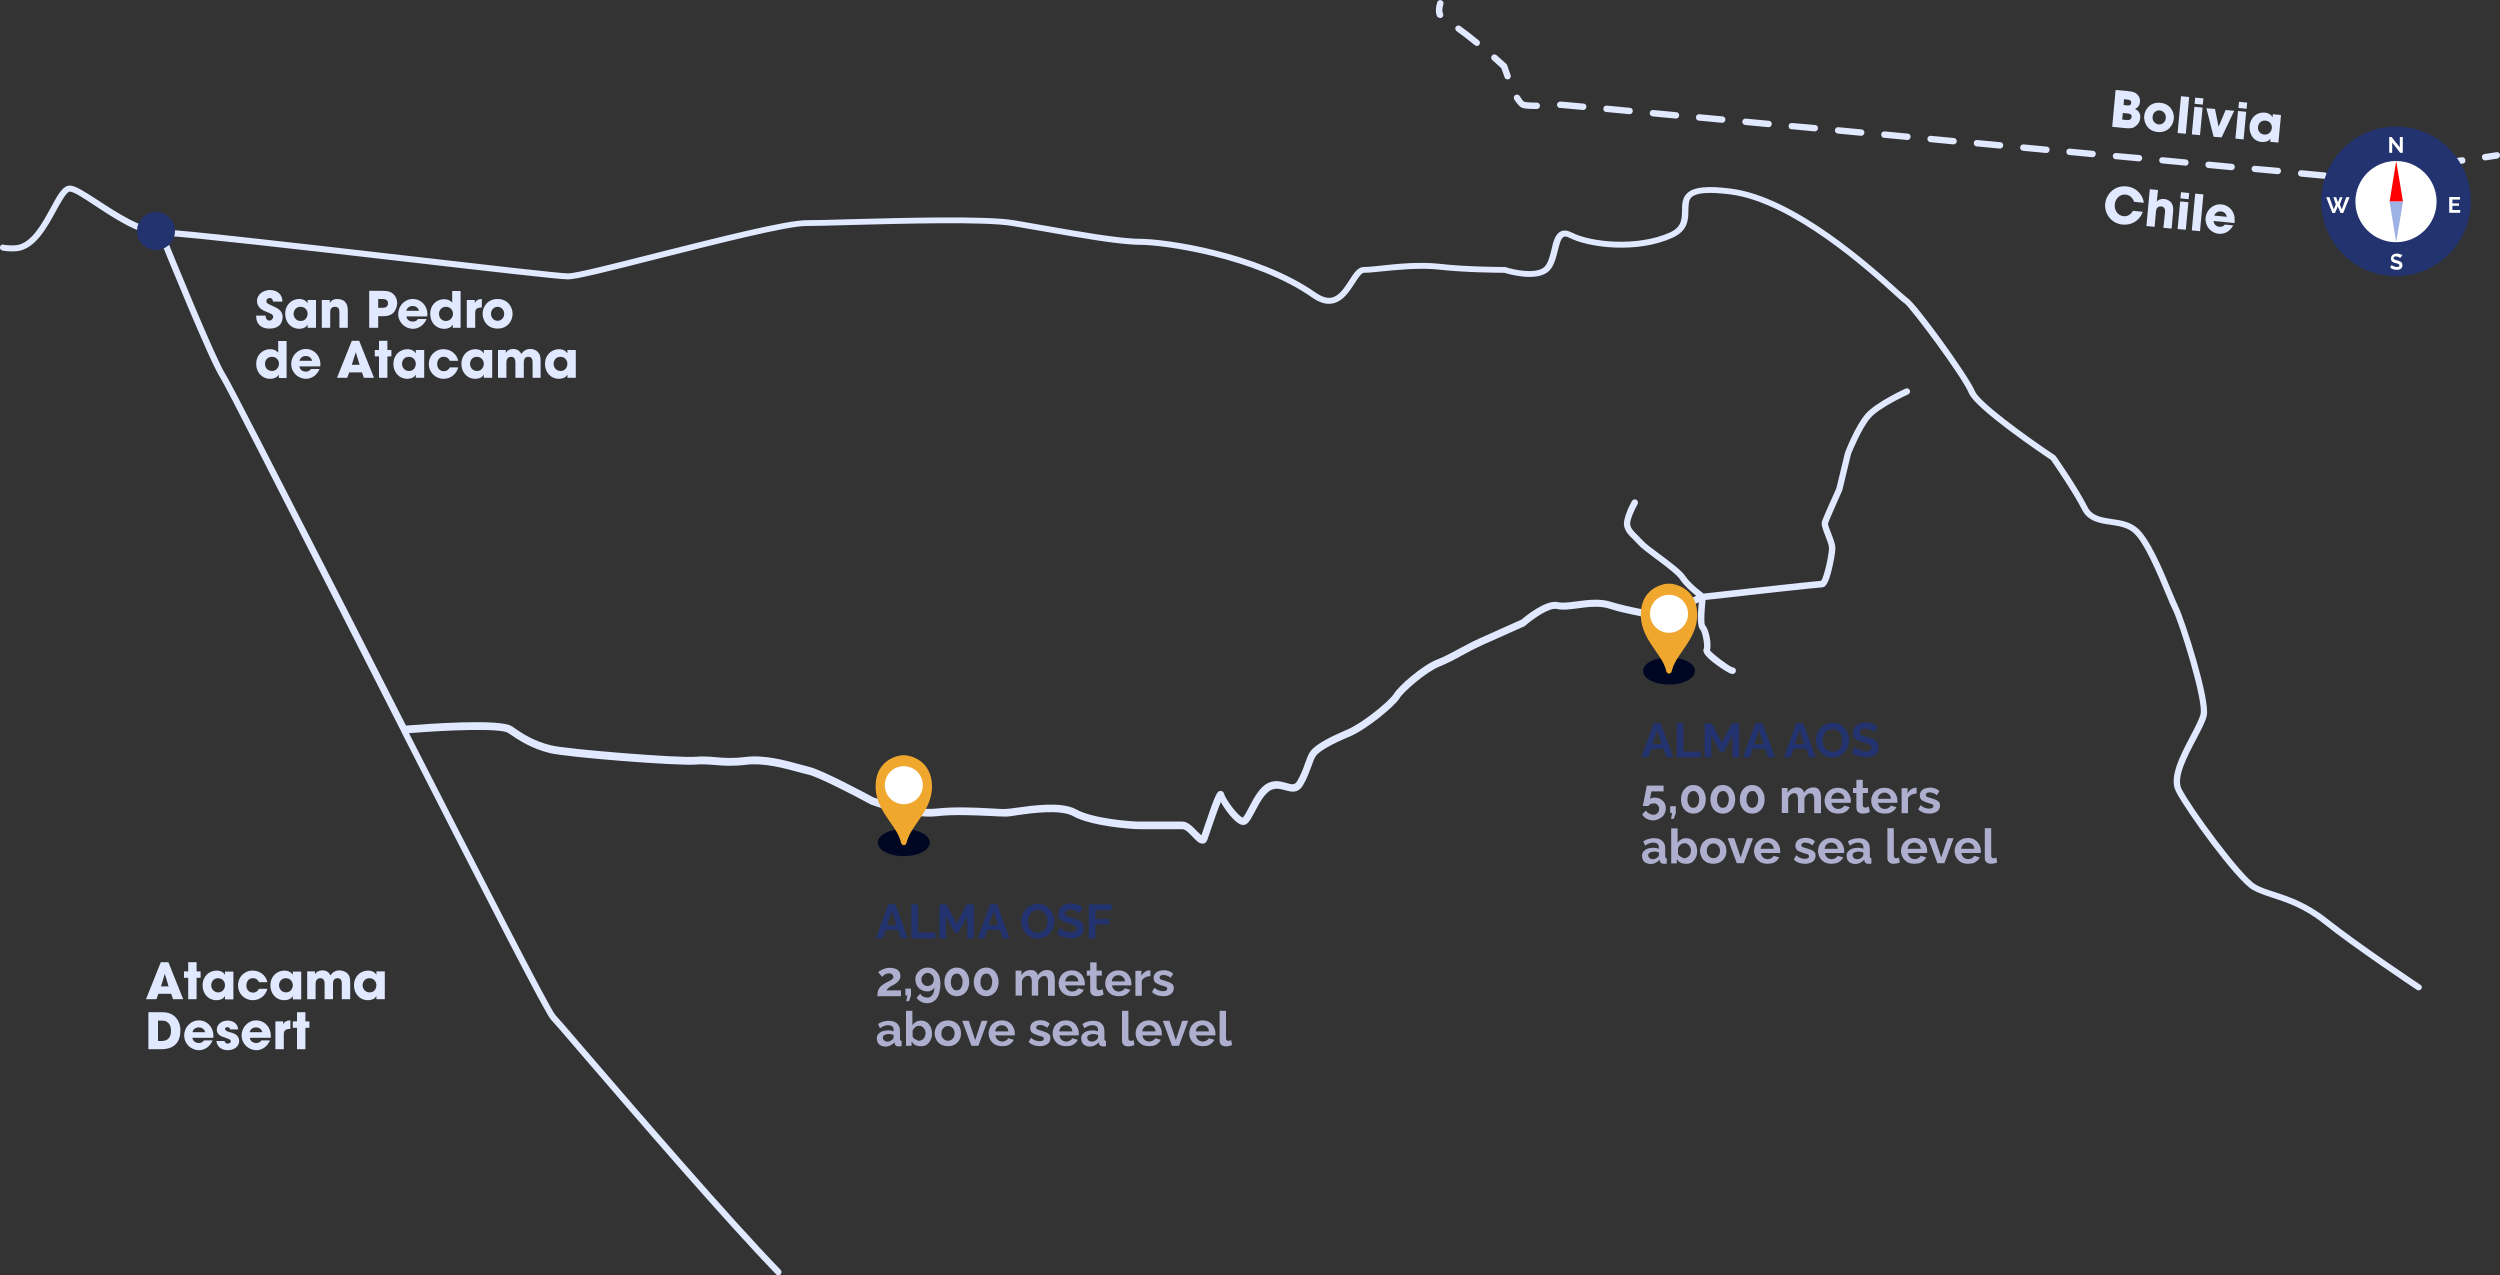 <?xml version="1.0" encoding="utf-8"?>
<!-- Generator: Adobe Illustrator 25.2.3, SVG Export Plug-In . SVG Version: 6.00 Build 0)  -->
<svg version="1.1" id="Capa_1" xmlns="http://www.w3.org/2000/svg" xmlns:xlink="http://www.w3.org/1999/xlink" x="0px" y="0px"
	 viewBox="0 0 1250 637.6" style="enable-background:new 0 0 1250 637.6;" xml:space="preserve">
<rect x="0" y="0" width="1250" height="637.6" fill="#333333" stroke="none"/>
<style type="text/css">
	.st0{fill:#E0E9FF;}
	.st1{fill:#223370;}
	.st2{fill:#005080;}
	.st3{fill:#AEAFCE;}
	.st4{fill:#0170AC;}
	.st5{fill:#000723;}
	.st6{fill:#F4D10A;}
	.st7{fill:#F0A72E;}
	.st8{fill:none;stroke:#223370;stroke-width:2;stroke-miterlimit:10;}
	.st9{fill:#FFFFFF;}
	.st10{clip-path:url(#SVGID_4_);}
	.st11{display:none;}
	.st12{display:inline;fill:none;stroke:#FF0000;stroke-width:6;stroke-linecap:round;stroke-miterlimit:10;}
	.st13{display:inline;}
	.st14{fill:none;stroke:#FF0000;stroke-width:6;stroke-linecap:round;stroke-miterlimit:10;}
	.st15{clip-path:url(#SVGID_8_);}
	.st16{fill:#F0F4FF;stroke:#FFFFFF;stroke-width:2.691;stroke-miterlimit:10;}
	.st17{fill:none;stroke:#223370;stroke-width:1.575;stroke-miterlimit:10;}
	.st18{fill:#FF0000;}
	.st19{fill:#9EB1E5;}
	.st20{fill:none;stroke:#223370;stroke-width:2.176;stroke-miterlimit:10;}
	.st21{fill:none;stroke:#E0E9FF;stroke-width:3.196;stroke-linecap:round;stroke-linejoin:round;stroke-miterlimit:10;}
	.st22{fill:none;stroke:#E0E9FF;stroke-width:3.196;stroke-linecap:round;stroke-miterlimit:10;}
	.st23{fill:none;stroke:#E0E9FF;stroke-width:3.196;stroke-linecap:round;stroke-miterlimit:10;stroke-dasharray:11.625,11.625;}
	.st24{clip-path:url(#SVGID_16_);}
	.st25{fill-rule:evenodd;clip-rule:evenodd;fill:none;stroke:#E0E9FF;stroke-width:3;stroke-linecap:round;stroke-miterlimit:10;}
	.st26{fill:none;stroke:#E0E9FF;stroke-width:1.949;stroke-linecap:round;stroke-linejoin:round;stroke-miterlimit:10;}
	.st27{fill:none;stroke:#E0E9FF;stroke-width:1.949;stroke-linecap:round;stroke-miterlimit:10;}
	.st28{fill:none;stroke:#E0E9FF;stroke-width:1.949;stroke-linecap:round;stroke-miterlimit:10;stroke-dasharray:7.214,7.214;}
	.st29{clip-path:url(#SVGID_18_);}
	
		.st30{fill-rule:evenodd;clip-rule:evenodd;fill:#FFFFFF;stroke:#E0E9FF;stroke-width:3;stroke-linecap:round;stroke-miterlimit:10;}
</style>
<path class="st1" d="M826.9,361.6h3.4l6.3,17h-3.4l-1.4-4.2h-6.3l-1.4,4.2h-3.4L826.9,361.6z M830.9,372.1l-2.3-7l-2.4,7H830.9z
	 M838.4,378.7v-17h3.3v14.1h8.7v2.9H838.4z M866.3,378.7v-11.2l-4.4,8.3H860l-4.4-8.3v11.2h-3.3v-17h3.6l5,9.7l5.1-9.7h3.5v17H866.3
	z M877.8,361.6h3.4l6.3,17H884l-1.4-4.2h-6.3l-1.4,4.2h-3.4L877.8,361.6z M881.8,372.1l-2.3-7l-2.4,7H881.8z M898.2,361.6h3.4
	l6.3,17h-3.4l-1.4-4.2h-6.3l-1.4,4.2h-3.4L898.2,361.6z M902.2,372.1l-2.3-7l-2.4,7H902.2z M916.3,378.8c-1.2,0-2.4-0.2-3.4-0.7
	c-1-0.5-1.9-1.1-2.6-2c-0.7-0.8-1.3-1.8-1.7-2.8c-0.4-1-0.6-2.1-0.6-3.2c0-1.1,0.2-2.2,0.6-3.3c0.4-1,1-2,1.8-2.8
	c0.7-0.8,1.6-1.4,2.6-1.9c1-0.5,2.1-0.7,3.3-0.7c1.2,0,2.4,0.2,3.4,0.7c1,0.5,1.9,1.2,2.6,2c0.7,0.8,1.3,1.8,1.7,2.8
	c0.4,1,0.6,2.1,0.6,3.2c0,1.1-0.2,2.2-0.6,3.2c-0.4,1-1,2-1.7,2.8s-1.6,1.4-2.6,1.9C918.6,378.6,917.5,378.8,916.3,378.8z
	 M911.3,370.2c0,0.7,0.1,1.4,0.3,2.1c0.2,0.7,0.5,1.3,1,1.8s0.9,1,1.6,1.3s1.3,0.5,2.1,0.5c0.8,0,1.5-0.2,2.1-0.5s1.1-0.8,1.6-1.3
	c0.4-0.6,0.7-1.2,0.9-1.8s0.3-1.4,0.3-2.1c0-0.7-0.1-1.4-0.3-2.1c-0.2-0.7-0.6-1.3-1-1.8s-0.9-1-1.6-1.3c-0.6-0.3-1.3-0.5-2.1-0.5
	c-0.8,0-1.5,0.2-2.1,0.5s-1.1,0.8-1.5,1.3c-0.4,0.5-0.7,1.2-0.9,1.8S911.3,369.5,911.3,370.2z M937.2,366.1
	c-0.1-0.1-0.3-0.3-0.6-0.5c-0.3-0.2-0.7-0.4-1.1-0.6c-0.4-0.2-0.9-0.3-1.4-0.5c-0.5-0.1-1-0.2-1.5-0.2c-0.9,0-1.6,0.2-2,0.5
	s-0.7,0.8-0.7,1.4c0,0.5,0.1,0.8,0.4,1.1c0.3,0.3,0.7,0.5,1.3,0.7c0.6,0.2,1.3,0.4,2.2,0.6c1.1,0.3,2.1,0.6,2.9,1
	c0.8,0.4,1.5,0.9,1.9,1.5c0.4,0.6,0.7,1.5,0.7,2.5c0,0.9-0.2,1.7-0.5,2.3s-0.8,1.2-1.4,1.6c-0.6,0.4-1.3,0.7-2,0.9
	c-0.8,0.2-1.6,0.3-2.4,0.3c-0.8,0-1.7-0.1-2.5-0.3s-1.7-0.4-2.4-0.8c-0.8-0.3-1.5-0.7-2.2-1.2l1.5-2.9c0.1,0.1,0.4,0.3,0.8,0.6
	s0.8,0.5,1.3,0.7c0.5,0.2,1.1,0.4,1.7,0.6c0.6,0.2,1.3,0.2,1.9,0.2c0.9,0,1.6-0.1,2-0.5s0.7-0.7,0.7-1.3c0-0.5-0.2-0.9-0.6-1.2
	c-0.4-0.3-0.9-0.5-1.5-0.8s-1.4-0.5-2.3-0.7c-1.1-0.3-2-0.6-2.7-1c-0.7-0.4-1.3-0.8-1.6-1.4c-0.4-0.6-0.5-1.3-0.5-2.2
	c0-1.2,0.3-2.1,0.8-2.9s1.3-1.4,2.2-1.8c0.9-0.4,2-0.6,3.1-0.6c0.8,0,1.6,0.1,2.3,0.3c0.7,0.2,1.4,0.4,2,0.7
	c0.6,0.3,1.2,0.6,1.7,0.9L937.2,366.1z M444.2,452.1h3.4l6.3,17h-3.4l-1.4-4.2h-6.3l-1.4,4.2h-3.4L444.2,452.1z M448.2,462.6l-2.3-7
	l-2.4,7H448.2z M455.7,469.2v-17h3.3v14.1h8.7v2.9H455.7z M483.6,469.2V458l-4.4,8.3h-1.8L473,458v11.2h-3.3v-17h3.6l5,9.7l5.1-9.7
	h3.5v17H483.6z M495.1,452.1h3.4l6.3,17h-3.4l-1.4-4.2h-6.3l-1.4,4.2h-3.4L495.1,452.1z M499.1,462.6l-2.3-7l-2.4,7H499.1z
	 M518.9,469.3c-1.2,0-2.4-0.2-3.4-0.7c-1-0.5-1.9-1.1-2.6-2c-0.7-0.8-1.3-1.8-1.7-2.8c-0.4-1-0.6-2.1-0.6-3.2c0-1.1,0.2-2.2,0.6-3.3
	c0.4-1,1-2,1.8-2.8c0.7-0.8,1.6-1.4,2.6-1.9c1-0.5,2.1-0.7,3.3-0.7c1.2,0,2.4,0.2,3.4,0.7c1,0.5,1.9,1.2,2.6,2
	c0.7,0.8,1.3,1.8,1.7,2.8c0.4,1,0.6,2.1,0.6,3.2c0,1.1-0.2,2.2-0.6,3.2c-0.4,1-1,2-1.7,2.8s-1.6,1.4-2.6,1.9
	C521.2,469.1,520.1,469.3,518.9,469.3z M513.9,460.7c0,0.7,0.1,1.4,0.3,2.1c0.2,0.7,0.5,1.3,1,1.8s0.9,1,1.6,1.3s1.3,0.5,2.1,0.5
	c0.8,0,1.5-0.2,2.1-0.5s1.1-0.8,1.6-1.3c0.4-0.6,0.7-1.2,0.9-1.8s0.3-1.4,0.3-2.1c0-0.7-0.1-1.4-0.3-2.1c-0.2-0.7-0.6-1.3-1-1.8
	s-0.9-1-1.6-1.3c-0.6-0.3-1.3-0.5-2.1-0.5c-0.8,0-1.5,0.2-2.1,0.5s-1.1,0.8-1.5,1.3c-0.4,0.5-0.7,1.2-0.9,1.8S513.9,460,513.9,460.7
	z M539.8,456.6c-0.1-0.1-0.3-0.3-0.6-0.5c-0.3-0.2-0.7-0.4-1.1-0.6c-0.4-0.2-0.9-0.3-1.4-0.5c-0.5-0.1-1-0.2-1.5-0.2
	c-0.9,0-1.6,0.2-2,0.5s-0.7,0.8-0.7,1.4c0,0.5,0.1,0.8,0.4,1.1c0.3,0.3,0.7,0.5,1.3,0.7c0.6,0.2,1.3,0.4,2.2,0.6
	c1.1,0.3,2.1,0.6,2.9,1c0.8,0.4,1.5,0.9,1.9,1.5c0.4,0.6,0.7,1.5,0.7,2.5c0,0.9-0.2,1.7-0.5,2.3s-0.8,1.2-1.4,1.6
	c-0.6,0.4-1.3,0.7-2,0.9c-0.8,0.2-1.6,0.3-2.4,0.3c-0.8,0-1.7-0.1-2.5-0.3s-1.7-0.4-2.4-0.8c-0.8-0.3-1.5-0.7-2.2-1.2l1.5-2.9
	c0.1,0.1,0.4,0.3,0.8,0.6s0.8,0.5,1.3,0.7c0.5,0.2,1.1,0.4,1.7,0.6c0.6,0.2,1.3,0.2,1.9,0.2c0.9,0,1.6-0.1,2-0.5s0.7-0.7,0.7-1.3
	c0-0.5-0.2-0.9-0.6-1.2c-0.4-0.3-0.9-0.5-1.5-0.8s-1.4-0.5-2.3-0.7c-1.1-0.3-2-0.6-2.7-1c-0.7-0.4-1.3-0.8-1.6-1.4
	c-0.4-0.6-0.5-1.3-0.5-2.2c0-1.2,0.3-2.1,0.8-2.9s1.3-1.4,2.2-1.8c0.9-0.4,2-0.6,3.1-0.6c0.8,0,1.6,0.1,2.3,0.3
	c0.7,0.2,1.4,0.4,2,0.7c0.6,0.3,1.2,0.6,1.7,0.9L539.8,456.6z M544.4,469.2v-17h11.4v2.9h-8.1v4.4h6.8v2.7h-6.8v7.1H544.4z"/>
<path class="st3" d="M826.7,410.2c-1.2,0-2.3-0.3-3.3-0.8c-1-0.5-1.7-1.2-2.3-2.2l1.8-1.9c0.4,0.6,1,1.1,1.7,1.5
	c0.7,0.4,1.4,0.6,2.1,0.6c0.6,0,1.1-0.1,1.5-0.4c0.4-0.2,0.8-0.6,1-1s0.4-0.9,0.4-1.5s-0.1-1-0.4-1.5c-0.2-0.4-0.6-0.7-1-1
	s-0.9-0.3-1.4-0.3s-1,0.1-1.5,0.3s-0.8,0.6-1.1,1h-2.8l2-10.2h8.4v2.9h-6.1l-0.7,3.8c0.2-0.2,0.5-0.4,0.9-0.5
	c0.4-0.1,0.8-0.2,1.4-0.2c1.1,0,2,0.2,2.9,0.7c0.8,0.5,1.5,1.1,2,1.9c0.5,0.8,0.7,1.8,0.7,2.8c0,1.1-0.3,2.1-0.8,3
	c-0.5,0.9-1.3,1.5-2.2,2S827.9,410.2,826.7,410.2z M835.5,409.4l0.6-2.9h-1v-3.4h2.8v3.4l-1,2.9H835.5z M852.9,399.7
	c0,1.4-0.3,2.6-0.8,3.7c-0.5,1.1-1.3,1.9-2.2,2.5c-0.9,0.6-2,0.9-3.2,0.9c-1.2,0-2.2-0.3-3.2-0.9c-0.9-0.6-1.7-1.5-2.2-2.5
	c-0.5-1.1-0.8-2.3-0.8-3.7c0-1.4,0.3-2.6,0.8-3.7c0.5-1.1,1.3-1.9,2.2-2.6c0.9-0.6,2-0.9,3.2-0.9c1.2,0,2.2,0.3,3.2,0.9
	c0.9,0.6,1.7,1.5,2.2,2.6C852.6,397.1,852.9,398.3,852.9,399.7z M849.6,399.7c0-0.8-0.1-1.6-0.4-2.2c-0.2-0.6-0.6-1.1-1-1.5
	c-0.4-0.4-1-0.5-1.5-0.5c-0.6,0-1.1,0.2-1.6,0.5c-0.4,0.4-0.8,0.9-1,1.5c-0.2,0.6-0.4,1.4-0.4,2.2c0,0.8,0.1,1.6,0.4,2.2
	s0.6,1.1,1,1.5c0.4,0.4,1,0.5,1.6,0.5c0.6,0,1.1-0.2,1.5-0.5c0.4-0.4,0.8-0.9,1-1.5C849.5,401.2,849.6,400.5,849.6,399.7z
	 M867.6,399.7c0,1.4-0.3,2.6-0.8,3.7c-0.5,1.1-1.3,1.9-2.2,2.5c-0.9,0.6-2,0.9-3.2,0.9c-1.2,0-2.2-0.3-3.2-0.9
	c-0.9-0.6-1.7-1.5-2.2-2.5c-0.5-1.1-0.8-2.3-0.8-3.7c0-1.4,0.3-2.6,0.8-3.7c0.5-1.1,1.3-1.9,2.2-2.6c0.9-0.6,2-0.9,3.2-0.9
	c1.2,0,2.2,0.3,3.2,0.9c0.9,0.6,1.7,1.5,2.2,2.6C867.3,397.1,867.6,398.3,867.6,399.7z M864.4,399.7c0-0.8-0.1-1.6-0.4-2.2
	c-0.2-0.6-0.6-1.1-1-1.5c-0.4-0.4-1-0.5-1.5-0.5c-0.6,0-1.1,0.2-1.6,0.5c-0.4,0.4-0.8,0.9-1,1.5c-0.2,0.6-0.4,1.4-0.4,2.2
	c0,0.8,0.1,1.6,0.4,2.2s0.6,1.1,1,1.5c0.4,0.4,1,0.5,1.6,0.5c0.6,0,1.1-0.2,1.5-0.5c0.4-0.4,0.8-0.9,1-1.5
	C864.2,401.2,864.4,400.5,864.4,399.7z M882.3,399.7c0,1.4-0.3,2.6-0.8,3.7c-0.5,1.1-1.3,1.9-2.2,2.5c-0.9,0.6-2,0.9-3.2,0.9
	c-1.2,0-2.2-0.3-3.2-0.9c-0.9-0.6-1.7-1.5-2.2-2.5c-0.5-1.1-0.8-2.3-0.8-3.7c0-1.4,0.3-2.6,0.8-3.7c0.5-1.1,1.3-1.9,2.2-2.6
	c0.9-0.6,2-0.9,3.2-0.9c1.2,0,2.2,0.3,3.2,0.9c0.9,0.6,1.7,1.5,2.2,2.6C882.1,397.1,882.3,398.3,882.3,399.7z M879.1,399.7
	c0-0.8-0.1-1.6-0.4-2.2c-0.2-0.6-0.6-1.1-1-1.5c-0.4-0.4-1-0.5-1.5-0.5c-0.6,0-1.1,0.2-1.6,0.5c-0.4,0.4-0.8,0.9-1,1.5
	c-0.2,0.6-0.4,1.4-0.4,2.2c0,0.8,0.1,1.6,0.4,2.2s0.6,1.1,1,1.5c0.4,0.4,1,0.5,1.6,0.5c0.6,0,1.1-0.2,1.5-0.5c0.4-0.4,0.8-0.9,1-1.5
	C879,401.2,879.1,400.5,879.1,399.7z M910.3,406.6h-3.2v-7c0-1-0.2-1.7-0.5-2.2c-0.3-0.5-0.8-0.7-1.4-0.7c-0.6,0-1.2,0.2-1.8,0.7
	c-0.6,0.5-1,1.1-1.2,1.9v7.2h-3.2v-7c0-1-0.2-1.7-0.5-2.2c-0.3-0.5-0.8-0.7-1.4-0.7c-0.6,0-1.2,0.2-1.8,0.7c-0.6,0.5-1,1.1-1.2,1.9
	v7.3h-3.2v-12.5h2.9v2.3c0.5-0.8,1.1-1.4,1.9-1.9c0.8-0.4,1.7-0.7,2.8-0.7s1.9,0.3,2.4,0.8c0.6,0.5,1,1.1,1.1,1.9
	c0.5-0.9,1.2-1.5,2-2c0.8-0.5,1.7-0.7,2.7-0.7c0.8,0,1.4,0.1,1.9,0.4s0.9,0.6,1.1,1.1c0.3,0.5,0.5,1,0.6,1.6
	c0.1,0.6,0.2,1.2,0.2,1.8V406.6z M918.9,406.8c-1,0-1.9-0.2-2.7-0.5c-0.8-0.3-1.5-0.8-2.1-1.4c-0.6-0.6-1-1.3-1.3-2
	c-0.3-0.8-0.5-1.6-0.5-2.4c0-1.2,0.3-2.3,0.8-3.3c0.5-1,1.3-1.8,2.3-2.4c1-0.6,2.2-0.9,3.5-0.9c1.4,0,2.6,0.3,3.5,0.9
	c1,0.6,1.7,1.4,2.2,2.4s0.8,2,0.8,3.1c0,0.2,0,0.4,0,0.6c0,0.2,0,0.4,0,0.5h-9.7c0.1,0.6,0.3,1.2,0.6,1.6c0.3,0.5,0.7,0.8,1.2,1.1
	c0.5,0.2,1,0.4,1.6,0.4c0.6,0,1.2-0.2,1.8-0.5c0.6-0.3,1-0.7,1.2-1.2l2.8,0.8c-0.3,0.6-0.7,1.2-1.3,1.7c-0.6,0.5-1.2,0.9-2,1.2
	C920.7,406.7,919.8,406.8,918.9,406.8z M915.6,399.4h6.6c-0.1-0.6-0.2-1.2-0.5-1.6c-0.3-0.5-0.7-0.8-1.2-1.1c-0.5-0.3-1-0.4-1.6-0.4
	c-0.6,0-1.1,0.1-1.6,0.4c-0.5,0.3-0.9,0.6-1.2,1.1C915.9,398.2,915.7,398.8,915.6,399.4z M934.9,406c-0.3,0.1-0.6,0.2-1,0.4
	c-0.4,0.1-0.8,0.3-1.2,0.3c-0.4,0.1-0.9,0.1-1.3,0.1c-0.6,0-1.1-0.1-1.6-0.3c-0.5-0.2-0.9-0.5-1.2-1c-0.3-0.5-0.4-1-0.4-1.8v-7.2
	h-1.7v-2.5h1.7v-4.1h3.2v4.1h2.6v2.5h-2.6v6.1c0,0.4,0.1,0.7,0.4,0.9s0.5,0.3,0.8,0.3s0.7-0.1,1-0.2s0.6-0.2,0.8-0.3L934.9,406z
	 M942.2,406.8c-1,0-1.9-0.2-2.7-0.5c-0.8-0.3-1.5-0.8-2.1-1.4c-0.6-0.6-1-1.3-1.3-2c-0.3-0.8-0.5-1.6-0.5-2.4c0-1.2,0.3-2.3,0.8-3.3
	c0.5-1,1.3-1.8,2.3-2.4c1-0.6,2.2-0.9,3.5-0.9c1.4,0,2.6,0.3,3.5,0.9c1,0.6,1.7,1.4,2.2,2.4s0.8,2,0.8,3.1c0,0.2,0,0.4,0,0.6
	c0,0.2,0,0.4,0,0.5H939c0.1,0.6,0.3,1.2,0.6,1.6c0.3,0.5,0.7,0.8,1.2,1.1c0.5,0.2,1,0.4,1.6,0.4c0.6,0,1.2-0.2,1.8-0.5
	c0.6-0.3,1-0.7,1.2-1.2l2.8,0.8c-0.3,0.6-0.7,1.2-1.3,1.7c-0.6,0.5-1.2,0.9-2,1.2C944,406.7,943.2,406.8,942.2,406.8z M938.9,399.4
	h6.6c-0.1-0.6-0.2-1.2-0.5-1.6c-0.3-0.5-0.7-0.8-1.2-1.1c-0.5-0.3-1-0.4-1.6-0.4c-0.6,0-1.1,0.1-1.6,0.4c-0.5,0.3-0.9,0.6-1.2,1.1
	C939.2,398.2,939,398.8,938.9,399.4z M958.3,396.8c-1,0-1.8,0.2-2.6,0.6c-0.8,0.4-1.3,0.9-1.7,1.6v7.6h-3.2v-12.5h3v2.6
	c0.4-0.9,1-1.5,1.7-2c0.7-0.5,1.4-0.8,2.2-0.8c0.2,0,0.3,0,0.4,0s0.2,0,0.2,0V396.8z M964.7,406.8c-1.1,0-2.1-0.2-3.1-0.5
	c-1-0.4-1.8-0.9-2.5-1.6l1.2-2.1c0.8,0.6,1.5,1.1,2.2,1.3c0.7,0.3,1.4,0.4,2.1,0.4c0.6,0,1.1-0.1,1.5-0.3c0.4-0.2,0.6-0.5,0.6-1
	c0-0.3-0.1-0.5-0.3-0.7c-0.2-0.2-0.5-0.3-0.9-0.4c-0.4-0.1-0.9-0.3-1.4-0.4c-0.9-0.3-1.7-0.6-2.3-0.9s-1.1-0.6-1.4-1.1
	c-0.3-0.4-0.5-1-0.5-1.7c0-0.8,0.2-1.5,0.6-2.1c0.4-0.6,1-1.1,1.8-1.4c0.8-0.3,1.7-0.5,2.7-0.5c0.9,0,1.7,0.1,2.5,0.4
	c0.8,0.3,1.5,0.7,2.2,1.4l-1.3,2c-0.6-0.5-1.2-0.9-1.8-1.1c-0.6-0.2-1.2-0.3-1.8-0.3c-0.3,0-0.7,0-0.9,0.1c-0.3,0.1-0.5,0.2-0.7,0.4
	c-0.2,0.2-0.3,0.4-0.3,0.8c0,0.3,0.1,0.5,0.3,0.7s0.4,0.3,0.8,0.4s0.8,0.3,1.3,0.4c1,0.3,1.9,0.6,2.6,0.9c0.7,0.3,1.2,0.7,1.6,1.1
	c0.4,0.4,0.5,1,0.5,1.8c0,1.2-0.5,2.2-1.4,2.9C967.4,406.5,966.2,406.8,964.7,406.8z M821,427.9c0-0.8,0.2-1.5,0.7-2.1
	c0.5-0.6,1.1-1.1,1.9-1.4c0.8-0.3,1.8-0.5,2.8-0.5c0.5,0,1.1,0,1.6,0.1c0.5,0.1,1,0.2,1.4,0.4v-0.7c0-0.8-0.2-1.4-0.7-1.8
	c-0.5-0.4-1.2-0.6-2.1-0.6c-0.7,0-1.3,0.1-2,0.4c-0.6,0.2-1.3,0.6-2,1.1l-1-2.1c0.8-0.5,1.7-1,2.6-1.2c0.9-0.3,1.8-0.4,2.7-0.4
	c1.8,0,3.2,0.4,4.2,1.3s1.5,2.1,1.5,3.8v4c0,0.3,0.1,0.6,0.2,0.7c0.1,0.1,0.3,0.2,0.6,0.3v2.6c-0.3,0-0.5,0.1-0.8,0.1
	c-0.2,0-0.4,0-0.6,0c-0.6,0-1.1-0.1-1.5-0.4c-0.3-0.3-0.5-0.6-0.6-1.1l-0.1-0.6c-0.5,0.7-1.2,1.2-2,1.6c-0.8,0.4-1.6,0.6-2.5,0.6
	c-0.8,0-1.6-0.2-2.2-0.5c-0.7-0.3-1.2-0.8-1.6-1.4C821.2,429.4,821,428.7,821,427.9z M828.9,428.6c0.2-0.2,0.3-0.4,0.4-0.6
	c0.1-0.2,0.2-0.4,0.2-0.5v-1.2c-0.4-0.2-0.8-0.3-1.2-0.4c-0.4-0.1-0.9-0.1-1.3-0.1c-0.8,0-1.5,0.2-2.1,0.5s-0.8,0.8-0.8,1.4
	c0,0.3,0.1,0.6,0.3,0.9c0.2,0.3,0.4,0.5,0.8,0.7s0.7,0.3,1.2,0.3c0.5,0,1-0.1,1.4-0.3S828.6,428.8,828.9,428.6z M842.8,431.9
	c-1,0-1.8-0.2-2.6-0.6c-0.8-0.4-1.3-1-1.8-1.8v2.2h-2.8v-17.5h3.2v7.3c0.4-0.8,1-1.3,1.8-1.8c0.7-0.4,1.6-0.6,2.6-0.6
	c0.8,0,1.6,0.2,2.2,0.5c0.7,0.3,1.3,0.8,1.7,1.4c0.5,0.6,0.9,1.3,1.1,2.1c0.3,0.8,0.4,1.6,0.4,2.5c0,0.9-0.1,1.7-0.4,2.5
	c-0.3,0.8-0.7,1.5-1.2,2.1c-0.5,0.6-1.1,1.1-1.9,1.4S843.7,431.9,842.8,431.9z M842,429.1c0.5,0,1-0.1,1.4-0.3
	c0.4-0.2,0.8-0.5,1.1-0.8c0.3-0.3,0.6-0.7,0.7-1.2s0.3-0.9,0.3-1.4c0-0.7-0.1-1.3-0.4-1.9c-0.3-0.6-0.7-1-1.2-1.4s-1.1-0.5-1.7-0.5
	c-0.5,0-0.9,0.1-1.3,0.3c-0.4,0.2-0.8,0.5-1.1,0.9c-0.3,0.4-0.6,0.8-0.8,1.2v2.9c0.1,0.3,0.3,0.6,0.5,0.8c0.2,0.3,0.5,0.5,0.8,0.6
	c0.3,0.2,0.6,0.3,0.9,0.4C841.3,429.1,841.6,429.1,842,429.1z M856.7,431.9c-1,0-1.9-0.2-2.8-0.5c-0.8-0.3-1.5-0.8-2.1-1.4
	c-0.6-0.6-1-1.3-1.3-2.1c-0.3-0.8-0.5-1.6-0.5-2.4c0-0.9,0.2-1.7,0.5-2.5s0.7-1.5,1.3-2.1c0.6-0.6,1.3-1.1,2.1-1.4
	c0.8-0.3,1.7-0.5,2.8-0.5c1,0,1.9,0.2,2.7,0.5c0.8,0.3,1.5,0.8,2.1,1.4c0.6,0.6,1,1.3,1.3,2.1c0.3,0.8,0.4,1.6,0.4,2.5
	c0,0.9-0.1,1.7-0.4,2.4c-0.3,0.8-0.7,1.5-1.3,2.1c-0.6,0.6-1.3,1.1-2.1,1.4C858.7,431.7,857.7,431.9,856.7,431.9z M853.4,425.4
	c0,0.7,0.1,1.4,0.4,1.9s0.7,1,1.2,1.3c0.5,0.3,1.1,0.5,1.7,0.5c0.6,0,1.2-0.2,1.7-0.5s0.9-0.8,1.2-1.3c0.3-0.6,0.4-1.2,0.4-1.9
	c0-0.7-0.1-1.3-0.4-1.9c-0.3-0.6-0.7-1-1.2-1.3s-1-0.5-1.7-0.5c-0.6,0-1.2,0.2-1.7,0.5s-0.9,0.8-1.2,1.3S853.4,424.7,853.4,425.4z
	 M868.4,431.6l-4.6-12.5h3.3l3.2,9.6l3.2-9.6h3l-4.6,12.5H868.4z M883.6,431.9c-1,0-1.9-0.2-2.7-0.5c-0.8-0.3-1.5-0.8-2.1-1.4
	c-0.6-0.6-1-1.3-1.3-2c-0.3-0.8-0.5-1.6-0.5-2.4c0-1.2,0.3-2.3,0.8-3.3c0.5-1,1.3-1.8,2.3-2.4c1-0.6,2.2-0.9,3.5-0.9
	c1.4,0,2.6,0.3,3.5,0.9c1,0.6,1.7,1.4,2.2,2.4s0.8,2,0.8,3.1c0,0.2,0,0.4,0,0.6c0,0.2,0,0.4,0,0.5h-9.7c0.1,0.6,0.3,1.2,0.6,1.6
	c0.3,0.5,0.7,0.8,1.2,1.1c0.5,0.2,1,0.4,1.6,0.4c0.6,0,1.2-0.2,1.8-0.5c0.6-0.3,1-0.7,1.2-1.2l2.8,0.8c-0.3,0.6-0.7,1.2-1.3,1.7
	c-0.6,0.5-1.2,0.9-2,1.2C885.4,431.7,884.5,431.9,883.6,431.9z M880.3,424.4h6.6c-0.1-0.6-0.2-1.2-0.5-1.6c-0.3-0.5-0.7-0.8-1.2-1.1
	c-0.5-0.3-1-0.4-1.6-0.4c-0.6,0-1.1,0.1-1.6,0.4c-0.5,0.3-0.9,0.6-1.2,1.1C880.6,423.2,880.4,423.8,880.3,424.4z M902.5,431.9
	c-1.1,0-2.1-0.2-3.1-0.5c-1-0.4-1.8-0.9-2.5-1.6l1.2-2.1c0.8,0.6,1.5,1.1,2.2,1.3c0.7,0.3,1.4,0.4,2.1,0.4c0.6,0,1.1-0.1,1.5-0.3
	c0.4-0.2,0.6-0.5,0.6-1c0-0.3-0.1-0.5-0.3-0.7c-0.2-0.2-0.5-0.3-0.9-0.4c-0.4-0.1-0.9-0.3-1.4-0.4c-0.9-0.3-1.7-0.6-2.3-0.9
	s-1.1-0.6-1.4-1.1c-0.3-0.4-0.5-1-0.5-1.7c0-0.8,0.2-1.5,0.6-2.1c0.4-0.6,1-1.1,1.8-1.4c0.8-0.3,1.7-0.5,2.7-0.5
	c0.9,0,1.7,0.1,2.5,0.4c0.8,0.3,1.5,0.7,2.2,1.4l-1.3,2c-0.6-0.5-1.2-0.9-1.8-1.1c-0.6-0.2-1.2-0.3-1.8-0.3c-0.3,0-0.7,0-0.9,0.1
	c-0.3,0.1-0.5,0.2-0.7,0.4c-0.2,0.2-0.3,0.4-0.3,0.8c0,0.3,0.1,0.5,0.3,0.7s0.4,0.3,0.8,0.4s0.8,0.3,1.3,0.4c1,0.3,1.9,0.6,2.6,0.9
	c0.7,0.3,1.2,0.7,1.6,1.1c0.4,0.4,0.5,1,0.5,1.8c0,1.2-0.5,2.2-1.4,2.9C905.3,431.5,904.1,431.9,902.5,431.9z M915.6,431.9
	c-1,0-1.9-0.2-2.7-0.5c-0.8-0.3-1.5-0.8-2.1-1.4c-0.6-0.6-1-1.3-1.3-2c-0.3-0.8-0.5-1.6-0.5-2.4c0-1.2,0.3-2.3,0.8-3.3
	c0.5-1,1.3-1.8,2.3-2.4c1-0.6,2.2-0.9,3.5-0.9c1.4,0,2.6,0.3,3.5,0.9c1,0.6,1.7,1.4,2.2,2.4s0.8,2,0.8,3.1c0,0.2,0,0.4,0,0.6
	c0,0.2,0,0.4,0,0.5h-9.7c0.1,0.6,0.3,1.2,0.6,1.6c0.3,0.5,0.7,0.8,1.2,1.1c0.5,0.2,1,0.4,1.6,0.4c0.6,0,1.2-0.2,1.8-0.5
	c0.6-0.3,1-0.7,1.2-1.2l2.8,0.8c-0.3,0.6-0.7,1.2-1.3,1.7c-0.6,0.5-1.2,0.9-2,1.2C917.4,431.7,916.5,431.9,915.6,431.9z
	 M912.3,424.4h6.6c-0.1-0.6-0.2-1.2-0.5-1.6c-0.3-0.5-0.7-0.8-1.2-1.1c-0.5-0.3-1-0.4-1.6-0.4c-0.6,0-1.1,0.1-1.6,0.4
	c-0.5,0.3-0.9,0.6-1.2,1.1C912.6,423.2,912.4,423.8,912.3,424.4z M923.3,427.9c0-0.8,0.2-1.5,0.7-2.1c0.5-0.6,1.1-1.1,1.9-1.4
	c0.8-0.3,1.8-0.5,2.8-0.5c0.5,0,1.1,0,1.6,0.1c0.5,0.1,1,0.2,1.4,0.4v-0.7c0-0.8-0.2-1.4-0.7-1.8c-0.5-0.4-1.2-0.6-2.1-0.6
	c-0.7,0-1.3,0.1-2,0.4c-0.6,0.2-1.3,0.6-2,1.1l-1-2.1c0.8-0.5,1.7-1,2.6-1.2c0.9-0.3,1.8-0.4,2.7-0.4c1.8,0,3.2,0.4,4.2,1.3
	s1.5,2.1,1.5,3.8v4c0,0.3,0.1,0.6,0.2,0.7c0.1,0.1,0.3,0.2,0.6,0.3v2.6c-0.3,0-0.5,0.1-0.8,0.1c-0.2,0-0.4,0-0.6,0
	c-0.6,0-1.1-0.1-1.5-0.4c-0.3-0.3-0.5-0.6-0.6-1.1l-0.1-0.6c-0.5,0.7-1.2,1.2-2,1.6c-0.8,0.4-1.6,0.6-2.5,0.6
	c-0.8,0-1.6-0.2-2.2-0.5c-0.7-0.3-1.2-0.8-1.6-1.4C923.5,429.4,923.3,428.7,923.3,427.9z M931.1,428.6c0.2-0.2,0.3-0.4,0.4-0.6
	c0.1-0.2,0.2-0.4,0.2-0.5v-1.2c-0.4-0.2-0.8-0.3-1.2-0.4c-0.4-0.1-0.9-0.1-1.3-0.1c-0.8,0-1.5,0.2-2.1,0.5s-0.8,0.8-0.8,1.4
	c0,0.3,0.1,0.6,0.3,0.9c0.2,0.3,0.4,0.5,0.8,0.7s0.7,0.3,1.2,0.3c0.5,0,1-0.1,1.4-0.3S930.8,428.8,931.1,428.6z M943.7,414.1h3.2
	v13.5c0,0.6,0.1,1,0.3,1.2c0.2,0.2,0.5,0.3,0.8,0.3c0.3,0,0.5,0,0.8-0.1c0.3-0.1,0.5-0.1,0.7-0.2l0.4,2.4c-0.4,0.2-0.9,0.4-1.5,0.5
	c-0.6,0.1-1.1,0.2-1.6,0.2c-1,0-1.8-0.3-2.3-0.8c-0.6-0.5-0.8-1.3-0.8-2.3V414.1z M957.1,431.9c-1,0-1.9-0.2-2.7-0.5
	c-0.8-0.3-1.5-0.8-2.1-1.4c-0.6-0.6-1-1.3-1.3-2c-0.3-0.8-0.5-1.6-0.5-2.4c0-1.2,0.3-2.3,0.8-3.3c0.5-1,1.3-1.8,2.3-2.4
	c1-0.6,2.2-0.9,3.5-0.9c1.4,0,2.6,0.3,3.5,0.9c1,0.6,1.7,1.4,2.2,2.4s0.8,2,0.8,3.1c0,0.2,0,0.4,0,0.6c0,0.2,0,0.4,0,0.5h-9.7
	c0.1,0.6,0.3,1.2,0.6,1.6c0.3,0.5,0.7,0.8,1.2,1.1c0.5,0.2,1,0.4,1.6,0.4c0.6,0,1.2-0.2,1.8-0.5c0.6-0.3,1-0.7,1.2-1.2l2.8,0.8
	c-0.3,0.6-0.7,1.2-1.3,1.7c-0.6,0.5-1.2,0.9-2,1.2C958.9,431.7,958.1,431.9,957.1,431.9z M953.8,424.4h6.6c-0.1-0.6-0.2-1.2-0.5-1.6
	c-0.3-0.5-0.7-0.8-1.2-1.1c-0.5-0.3-1-0.4-1.6-0.4c-0.6,0-1.1,0.1-1.6,0.4c-0.5,0.3-0.9,0.6-1.2,1.1
	C954.1,423.2,953.9,423.8,953.8,424.4z M968.7,431.6l-4.6-12.5h3.3l3.2,9.6l3.2-9.6h3l-4.6,12.5H968.7z M983.9,431.9
	c-1,0-1.9-0.2-2.7-0.5c-0.8-0.3-1.5-0.8-2.1-1.4c-0.6-0.6-1-1.3-1.3-2c-0.3-0.8-0.5-1.6-0.5-2.4c0-1.2,0.3-2.3,0.8-3.3
	c0.5-1,1.3-1.8,2.3-2.4c1-0.6,2.2-0.9,3.5-0.9c1.4,0,2.6,0.3,3.5,0.9c1,0.6,1.7,1.4,2.2,2.4s0.8,2,0.8,3.1c0,0.2,0,0.4,0,0.6
	c0,0.2,0,0.4,0,0.5h-9.7c0.1,0.6,0.3,1.2,0.6,1.6c0.3,0.5,0.7,0.8,1.2,1.1c0.5,0.2,1,0.4,1.6,0.4c0.6,0,1.2-0.2,1.8-0.5
	c0.6-0.3,1-0.7,1.2-1.2l2.8,0.8c-0.3,0.6-0.7,1.2-1.3,1.7c-0.6,0.5-1.2,0.9-2,1.2C985.7,431.7,984.8,431.9,983.9,431.9z
	 M980.6,424.4h6.6c-0.1-0.6-0.2-1.2-0.5-1.6c-0.3-0.5-0.7-0.8-1.2-1.1c-0.5-0.3-1-0.4-1.6-0.4c-0.6,0-1.1,0.1-1.6,0.4
	c-0.5,0.3-0.9,0.6-1.2,1.1C980.9,423.2,980.7,423.8,980.6,424.4z M992.4,414.1h3.2v13.5c0,0.6,0.1,1,0.3,1.2
	c0.2,0.2,0.5,0.3,0.8,0.3c0.3,0,0.5,0,0.8-0.1c0.3-0.1,0.5-0.1,0.7-0.2l0.4,2.4c-0.4,0.2-0.9,0.4-1.5,0.5c-0.6,0.1-1.1,0.2-1.6,0.2
	c-1,0-1.8-0.3-2.3-0.8c-0.6-0.5-0.8-1.3-0.8-2.3V414.1z M438.7,497.9c0-0.7,0.1-1.4,0.2-2c0.1-0.6,0.3-1.1,0.6-1.6
	c0.3-0.5,0.7-1,1.2-1.4c0.5-0.4,1.1-0.9,1.9-1.3c0.7-0.4,1.2-0.7,1.7-0.9c0.5-0.3,0.9-0.5,1.3-0.7s0.6-0.5,0.8-0.7
	c0.2-0.2,0.3-0.5,0.3-0.8c0-0.3-0.1-0.6-0.3-0.9c-0.2-0.3-0.4-0.5-0.7-0.7c-0.3-0.2-0.7-0.2-1.2-0.2c-0.4,0-0.7,0-1.1,0.1
	c-0.3,0.1-0.6,0.2-0.9,0.4c-0.3,0.2-0.5,0.4-0.8,0.6s-0.5,0.4-0.6,0.7l-2-2.4c0.2-0.2,0.5-0.5,0.9-0.7s0.8-0.5,1.3-0.7
	c0.5-0.2,1.1-0.4,1.7-0.6c0.6-0.2,1.3-0.2,2-0.2c1.1,0,2,0.2,2.8,0.5c0.8,0.3,1.4,0.8,1.8,1.4c0.4,0.6,0.6,1.3,0.6,2.2
	c0,0.6-0.1,1.1-0.3,1.5c-0.2,0.4-0.5,0.8-0.8,1.2c-0.3,0.3-0.7,0.6-1,0.9c-0.4,0.3-0.7,0.5-1.1,0.7c-0.5,0.3-0.9,0.5-1.3,0.7
	s-0.8,0.4-1.1,0.7c-0.3,0.2-0.6,0.4-0.8,0.7c-0.2,0.2-0.4,0.5-0.6,0.8h7.3v2.9H438.7z M453.1,500.6l0.6-2.9h-1v-3.4h2.8v3.4l-1,2.9
	H453.1z M458.5,486.8c0.5-0.9,1.3-1.6,2.2-2.2c0.9-0.5,2-0.8,3.2-0.8c1.3,0,2.4,0.3,3.3,1s1.7,1.6,2.2,2.7c0.5,1.2,0.8,2.6,0.8,4.3
	c0,2.1-0.3,3.9-0.8,5.4c-0.5,1.5-1.3,2.6-2.3,3.3c-1,0.8-2.2,1.1-3.5,1.1c-1.1,0-2.1-0.2-3-0.7c-0.9-0.5-1.7-1.1-2.3-2l1.8-2
	c0.4,0.6,0.9,1.1,1.5,1.4c0.6,0.3,1.3,0.5,2,0.5c0.7,0,1.3-0.2,1.9-0.6c0.5-0.4,0.9-1,1.2-1.7c0.3-0.8,0.5-1.6,0.5-2.7
	c-0.2,0.4-0.5,0.7-0.9,1s-0.8,0.5-1.2,0.7c-0.5,0.2-1,0.2-1.5,0.2c-1.1,0-2.1-0.3-3-0.8c-0.9-0.5-1.6-1.2-2.1-2.1
	c-0.5-0.9-0.8-1.9-0.8-3C457.6,488.7,457.9,487.7,458.5,486.8z M462.3,486.9c-0.5,0.3-0.9,0.7-1.2,1.2c-0.3,0.5-0.4,1.1-0.4,1.7
	c0,0.6,0.1,1.1,0.4,1.6c0.3,0.5,0.7,0.9,1.1,1.2c0.5,0.3,1,0.4,1.6,0.4c0.6,0,1.1-0.1,1.6-0.4c0.5-0.3,0.9-0.7,1.1-1.2
	c0.3-0.5,0.4-1,0.4-1.6c0-0.6-0.1-1.2-0.4-1.7s-0.7-0.9-1.2-1.2c-0.5-0.3-1-0.5-1.6-0.5C463.3,486.5,462.8,486.6,462.3,486.9z
	 M484.6,491c0,1.4-0.3,2.6-0.8,3.7c-0.5,1.1-1.3,1.9-2.2,2.5c-0.9,0.6-2,0.9-3.2,0.9c-1.2,0-2.2-0.3-3.2-0.9
	c-0.9-0.6-1.7-1.5-2.2-2.5c-0.5-1.1-0.8-2.3-0.8-3.7c0-1.4,0.3-2.6,0.8-3.7c0.5-1.1,1.3-1.9,2.2-2.6c0.9-0.6,2-0.9,3.2-0.9
	c1.2,0,2.2,0.3,3.2,0.9c0.9,0.6,1.7,1.5,2.2,2.6C484.3,488.3,484.6,489.6,484.6,491z M481.3,491c0-0.8-0.1-1.6-0.4-2.2
	c-0.2-0.6-0.6-1.1-1-1.5c-0.4-0.4-1-0.5-1.5-0.5c-0.6,0-1.1,0.2-1.6,0.5c-0.4,0.4-0.8,0.9-1,1.5c-0.2,0.6-0.4,1.4-0.4,2.2
	c0,0.8,0.1,1.6,0.4,2.2s0.6,1.1,1,1.5c0.4,0.4,1,0.5,1.6,0.5c0.6,0,1.1-0.2,1.5-0.5c0.4-0.4,0.8-0.9,1-1.5
	C481.2,492.5,481.3,491.8,481.3,491z M499.3,491c0,1.4-0.3,2.6-0.8,3.7c-0.5,1.1-1.3,1.9-2.2,2.5c-0.9,0.6-2,0.9-3.2,0.9
	c-1.2,0-2.2-0.3-3.2-0.9c-0.9-0.6-1.7-1.5-2.2-2.5c-0.5-1.1-0.8-2.3-0.8-3.7c0-1.4,0.3-2.6,0.8-3.7c0.5-1.1,1.3-1.9,2.2-2.6
	c0.9-0.6,2-0.9,3.2-0.9c1.2,0,2.2,0.3,3.2,0.9c0.9,0.6,1.7,1.5,2.2,2.6C499,488.3,499.3,489.6,499.3,491z M496.1,491
	c0-0.8-0.1-1.6-0.4-2.2c-0.2-0.6-0.6-1.1-1-1.5c-0.4-0.4-1-0.5-1.5-0.5c-0.6,0-1.1,0.2-1.6,0.5c-0.4,0.4-0.8,0.9-1,1.5
	c-0.2,0.6-0.4,1.4-0.4,2.2c0,0.8,0.1,1.6,0.4,2.2s0.6,1.1,1,1.5c0.4,0.4,1,0.5,1.6,0.5c0.6,0,1.1-0.2,1.5-0.5c0.4-0.4,0.8-0.9,1-1.5
	C495.9,492.5,496.1,491.8,496.1,491z M527.2,497.9H524v-7c0-1-0.2-1.7-0.5-2.2c-0.3-0.5-0.8-0.7-1.4-0.7c-0.6,0-1.2,0.2-1.8,0.7
	c-0.6,0.5-1,1.1-1.2,1.9v7.2h-3.2v-7c0-1-0.2-1.7-0.5-2.2c-0.3-0.5-0.8-0.7-1.4-0.7c-0.6,0-1.2,0.2-1.8,0.7c-0.6,0.5-1,1.1-1.2,1.9
	v7.3h-3.2v-12.5h2.9v2.3c0.5-0.8,1.1-1.4,1.9-1.9c0.8-0.4,1.7-0.7,2.8-0.7s1.9,0.3,2.4,0.8c0.6,0.5,1,1.1,1.1,1.9
	c0.5-0.9,1.2-1.5,2-2c0.8-0.5,1.7-0.7,2.7-0.7c0.8,0,1.4,0.1,1.9,0.4s0.9,0.6,1.1,1.1c0.3,0.5,0.5,1,0.6,1.6
	c0.1,0.6,0.2,1.2,0.2,1.8V497.9z M535.9,498.1c-1,0-1.9-0.2-2.7-0.5c-0.8-0.3-1.5-0.8-2.1-1.4c-0.6-0.6-1-1.3-1.3-2
	c-0.3-0.8-0.5-1.6-0.5-2.4c0-1.2,0.3-2.3,0.8-3.3c0.5-1,1.3-1.8,2.3-2.4c1-0.6,2.2-0.9,3.5-0.9c1.4,0,2.6,0.3,3.5,0.9
	c1,0.6,1.7,1.4,2.2,2.4s0.8,2,0.8,3.1c0,0.2,0,0.4,0,0.6c0,0.2,0,0.4,0,0.5h-9.7c0.1,0.6,0.3,1.2,0.6,1.6c0.3,0.5,0.7,0.8,1.2,1.1
	c0.5,0.2,1,0.4,1.6,0.4c0.6,0,1.2-0.2,1.8-0.5c0.6-0.3,1-0.7,1.2-1.2l2.8,0.8c-0.3,0.6-0.7,1.2-1.3,1.7c-0.6,0.5-1.2,0.9-2,1.2
	C537.7,498,536.8,498.1,535.9,498.1z M532.6,490.7h6.6c-0.1-0.6-0.2-1.2-0.5-1.6c-0.3-0.5-0.7-0.8-1.2-1.1c-0.5-0.3-1-0.4-1.6-0.4
	c-0.6,0-1.1,0.1-1.6,0.4c-0.5,0.3-0.9,0.6-1.2,1.1C532.8,489.5,532.7,490,532.6,490.7z M551.8,497.3c-0.3,0.1-0.6,0.2-1,0.4
	c-0.4,0.1-0.8,0.3-1.2,0.3c-0.4,0.1-0.9,0.1-1.3,0.1c-0.6,0-1.1-0.1-1.6-0.3c-0.5-0.2-0.9-0.5-1.2-1c-0.3-0.5-0.4-1-0.4-1.8v-7.2
	h-1.7v-2.5h1.7v-4.1h3.2v4.1h2.6v2.5h-2.6v6.1c0,0.4,0.1,0.7,0.4,0.9s0.5,0.3,0.8,0.3s0.7-0.1,1-0.2s0.6-0.2,0.8-0.3L551.8,497.3z
	 M559.2,498.1c-1,0-1.9-0.2-2.7-0.5c-0.8-0.3-1.5-0.8-2.1-1.4c-0.6-0.6-1-1.3-1.3-2c-0.3-0.8-0.5-1.6-0.5-2.4c0-1.2,0.3-2.3,0.8-3.3
	c0.5-1,1.3-1.8,2.3-2.4c1-0.6,2.2-0.9,3.5-0.9c1.4,0,2.6,0.3,3.5,0.9c1,0.6,1.7,1.4,2.2,2.4s0.8,2,0.8,3.1c0,0.2,0,0.4,0,0.6
	c0,0.2,0,0.4,0,0.5H556c0.1,0.6,0.3,1.2,0.6,1.6c0.3,0.5,0.7,0.8,1.2,1.1c0.5,0.2,1,0.4,1.6,0.4c0.6,0,1.2-0.2,1.8-0.5
	c0.6-0.3,1-0.7,1.2-1.2l2.8,0.8c-0.3,0.6-0.7,1.2-1.3,1.7c-0.6,0.5-1.2,0.9-2,1.2C561,498,560.1,498.1,559.2,498.1z M555.9,490.7
	h6.6c-0.1-0.6-0.2-1.2-0.5-1.6c-0.3-0.5-0.7-0.8-1.2-1.1c-0.5-0.3-1-0.4-1.6-0.4c-0.6,0-1.1,0.1-1.6,0.4c-0.5,0.3-0.9,0.6-1.2,1.1
	C556.1,489.5,556,490,555.9,490.7z M575.2,488.1c-1,0-1.8,0.2-2.6,0.6c-0.8,0.4-1.3,0.9-1.7,1.6v7.6h-3.2v-12.5h3v2.6
	c0.4-0.9,1-1.5,1.7-2c0.7-0.5,1.4-0.8,2.2-0.8c0.2,0,0.3,0,0.4,0s0.2,0,0.2,0V488.1z M581.6,498.1c-1.1,0-2.1-0.2-3.1-0.5
	c-1-0.4-1.8-0.9-2.5-1.6l1.2-2.1c0.8,0.6,1.5,1.1,2.2,1.3c0.7,0.3,1.4,0.4,2.1,0.4c0.6,0,1.1-0.1,1.5-0.3c0.4-0.2,0.6-0.5,0.6-1
	c0-0.3-0.1-0.5-0.3-0.7c-0.2-0.2-0.5-0.3-0.9-0.4c-0.4-0.1-0.9-0.3-1.4-0.4c-0.9-0.3-1.7-0.6-2.3-0.9s-1.1-0.6-1.4-1.1
	c-0.3-0.4-0.5-1-0.5-1.7c0-0.8,0.2-1.5,0.6-2.1c0.4-0.6,1-1.1,1.8-1.4c0.8-0.3,1.7-0.5,2.7-0.5c0.9,0,1.7,0.1,2.5,0.4
	c0.8,0.3,1.5,0.7,2.2,1.4l-1.3,2c-0.6-0.5-1.2-0.9-1.8-1.1c-0.6-0.2-1.2-0.3-1.8-0.3c-0.3,0-0.7,0-0.9,0.1c-0.3,0.1-0.5,0.2-0.7,0.4
	c-0.2,0.2-0.3,0.4-0.3,0.8c0,0.3,0.1,0.5,0.3,0.7s0.4,0.3,0.8,0.4s0.8,0.3,1.3,0.4c1,0.3,1.9,0.6,2.6,0.9c0.7,0.3,1.2,0.7,1.6,1.1
	c0.4,0.4,0.5,1,0.5,1.8c0,1.2-0.5,2.2-1.4,2.9C584.4,497.8,583.2,498.1,581.6,498.1z M438.4,519.2c0-0.8,0.2-1.5,0.7-2.1
	c0.5-0.6,1.1-1.1,1.9-1.4c0.8-0.3,1.8-0.5,2.8-0.5c0.5,0,1.1,0,1.6,0.1c0.5,0.1,1,0.2,1.4,0.4V515c0-0.8-0.2-1.4-0.7-1.8
	c-0.5-0.4-1.2-0.6-2.1-0.6c-0.7,0-1.3,0.1-2,0.4c-0.6,0.2-1.3,0.6-2,1.1l-1-2.1c0.8-0.5,1.7-1,2.6-1.2c0.9-0.3,1.8-0.4,2.7-0.4
	c1.8,0,3.2,0.4,4.2,1.3s1.5,2.1,1.5,3.8v4c0,0.3,0.1,0.6,0.2,0.7c0.1,0.1,0.3,0.2,0.6,0.3v2.6c-0.3,0-0.5,0.1-0.8,0.1
	c-0.2,0-0.4,0-0.6,0c-0.6,0-1.1-0.1-1.5-0.4c-0.3-0.3-0.5-0.6-0.6-1.1l-0.1-0.6c-0.5,0.7-1.2,1.2-2,1.6c-0.8,0.4-1.6,0.6-2.5,0.6
	c-0.8,0-1.6-0.2-2.2-0.5c-0.7-0.3-1.2-0.8-1.6-1.4C438.6,520.6,438.4,520,438.4,519.2z M446.2,519.8c0.2-0.2,0.3-0.4,0.4-0.6
	c0.1-0.2,0.2-0.4,0.2-0.5v-1.2c-0.4-0.2-0.8-0.3-1.2-0.4c-0.4-0.1-0.9-0.1-1.3-0.1c-0.8,0-1.5,0.2-2.1,0.5s-0.8,0.8-0.8,1.4
	c0,0.3,0.1,0.6,0.3,0.9c0.2,0.3,0.4,0.5,0.8,0.7s0.7,0.3,1.2,0.3c0.5,0,1-0.1,1.4-0.3S445.9,520.1,446.2,519.8z M460.2,523.1
	c-1,0-1.8-0.2-2.6-0.6c-0.8-0.4-1.3-1-1.8-1.8v2.2H453v-17.5h3.2v7.3c0.4-0.8,1-1.3,1.8-1.8c0.7-0.4,1.6-0.6,2.6-0.6
	c0.8,0,1.6,0.2,2.2,0.5c0.7,0.3,1.3,0.8,1.7,1.4c0.5,0.6,0.9,1.3,1.1,2.1c0.3,0.8,0.4,1.6,0.4,2.5c0,0.9-0.1,1.7-0.4,2.5
	c-0.3,0.8-0.7,1.5-1.2,2.1c-0.5,0.6-1.1,1.1-1.9,1.4S461,523.1,460.2,523.1z M459.3,520.4c0.5,0,1-0.1,1.4-0.3
	c0.4-0.2,0.8-0.5,1.1-0.8c0.3-0.3,0.6-0.7,0.7-1.2s0.3-0.9,0.3-1.4c0-0.7-0.1-1.3-0.4-1.9c-0.3-0.6-0.7-1-1.2-1.4s-1.1-0.5-1.7-0.5
	c-0.5,0-0.9,0.1-1.3,0.3c-0.4,0.2-0.8,0.5-1.1,0.9c-0.3,0.4-0.6,0.8-0.8,1.2v2.9c0.1,0.3,0.3,0.6,0.5,0.8c0.2,0.3,0.5,0.5,0.8,0.6
	c0.3,0.2,0.6,0.3,0.9,0.4C458.7,520.3,459,520.4,459.3,520.4z M474,523.1c-1,0-1.9-0.2-2.8-0.5c-0.8-0.3-1.5-0.8-2.1-1.4
	c-0.6-0.6-1-1.3-1.3-2.1c-0.3-0.8-0.5-1.6-0.5-2.4c0-0.9,0.2-1.7,0.5-2.5s0.7-1.5,1.3-2.1c0.6-0.6,1.3-1.1,2.1-1.4
	c0.8-0.3,1.7-0.5,2.8-0.5c1,0,1.9,0.2,2.7,0.5c0.8,0.3,1.5,0.8,2.1,1.4c0.6,0.6,1,1.3,1.3,2.1c0.3,0.8,0.4,1.6,0.4,2.5
	c0,0.9-0.1,1.7-0.4,2.4c-0.3,0.8-0.7,1.5-1.3,2.1c-0.6,0.6-1.3,1.1-2.1,1.4C476,523,475.1,523.1,474,523.1z M470.7,516.7
	c0,0.7,0.1,1.4,0.4,1.9s0.7,1,1.2,1.3c0.5,0.3,1.1,0.5,1.7,0.5c0.6,0,1.2-0.2,1.7-0.5s0.9-0.8,1.2-1.3c0.3-0.6,0.4-1.2,0.4-1.9
	c0-0.7-0.1-1.3-0.4-1.9c-0.3-0.6-0.7-1-1.2-1.3s-1-0.5-1.7-0.5c-0.6,0-1.2,0.2-1.7,0.5s-0.9,0.8-1.2,1.3S470.7,516,470.7,516.7z
	 M485.7,522.9l-4.6-12.5h3.3l3.2,9.6l3.2-9.6h3l-4.6,12.5H485.7z M500.9,523.1c-1,0-1.9-0.2-2.7-0.5c-0.8-0.3-1.5-0.8-2.1-1.4
	c-0.6-0.6-1-1.3-1.3-2c-0.3-0.8-0.5-1.6-0.5-2.4c0-1.2,0.3-2.3,0.8-3.3c0.5-1,1.3-1.8,2.3-2.4c1-0.6,2.2-0.9,3.5-0.9
	c1.4,0,2.6,0.3,3.5,0.9c1,0.6,1.7,1.4,2.2,2.4s0.8,2,0.8,3.1c0,0.2,0,0.4,0,0.6c0,0.2,0,0.4,0,0.5h-9.7c0.1,0.6,0.3,1.2,0.6,1.6
	c0.3,0.5,0.7,0.8,1.2,1.1c0.5,0.2,1,0.4,1.6,0.4c0.6,0,1.2-0.2,1.8-0.5c0.6-0.3,1-0.7,1.2-1.2l2.8,0.8c-0.3,0.6-0.7,1.2-1.3,1.7
	c-0.6,0.5-1.2,0.9-2,1.2C502.7,523,501.9,523.1,500.9,523.1z M497.6,515.7h6.6c-0.1-0.6-0.2-1.2-0.5-1.6c-0.3-0.5-0.7-0.8-1.2-1.1
	c-0.5-0.3-1-0.4-1.6-0.4c-0.6,0-1.1,0.1-1.6,0.4c-0.5,0.3-0.9,0.6-1.2,1.1C497.9,514.5,497.7,515,497.6,515.7z M519.9,523.1
	c-1.1,0-2.1-0.2-3.1-0.5c-1-0.4-1.8-0.9-2.5-1.6l1.2-2.1c0.8,0.6,1.5,1.1,2.2,1.3c0.7,0.3,1.4,0.4,2.1,0.4c0.6,0,1.1-0.1,1.5-0.3
	c0.4-0.2,0.6-0.5,0.6-1c0-0.3-0.1-0.5-0.3-0.7c-0.2-0.2-0.5-0.3-0.9-0.4c-0.4-0.1-0.9-0.3-1.4-0.4c-0.9-0.3-1.7-0.6-2.3-0.9
	s-1.1-0.6-1.4-1.1c-0.3-0.4-0.5-1-0.5-1.7c0-0.8,0.2-1.5,0.6-2.1c0.4-0.6,1-1.1,1.8-1.4c0.8-0.3,1.7-0.5,2.7-0.5
	c0.9,0,1.7,0.1,2.5,0.4c0.8,0.3,1.5,0.7,2.2,1.4l-1.3,2c-0.6-0.5-1.2-0.9-1.8-1.1c-0.6-0.2-1.2-0.3-1.8-0.3c-0.3,0-0.7,0-0.9,0.1
	c-0.3,0.1-0.5,0.2-0.7,0.4c-0.2,0.2-0.3,0.4-0.3,0.8c0,0.3,0.1,0.5,0.3,0.7s0.4,0.3,0.8,0.4s0.8,0.3,1.3,0.4c1,0.3,1.9,0.6,2.6,0.9
	c0.7,0.3,1.2,0.7,1.6,1.1c0.4,0.4,0.5,1,0.5,1.8c0,1.2-0.5,2.2-1.4,2.9C522.6,522.8,521.4,523.1,519.9,523.1z M532.9,523.1
	c-1,0-1.9-0.2-2.7-0.5c-0.8-0.3-1.5-0.8-2.1-1.4c-0.6-0.6-1-1.3-1.3-2c-0.3-0.8-0.5-1.6-0.5-2.4c0-1.2,0.3-2.3,0.8-3.3
	c0.5-1,1.3-1.8,2.3-2.4c1-0.6,2.2-0.9,3.5-0.9c1.4,0,2.6,0.3,3.5,0.9c1,0.6,1.7,1.4,2.2,2.4s0.8,2,0.8,3.1c0,0.2,0,0.4,0,0.6
	c0,0.2,0,0.4,0,0.5h-9.7c0.1,0.6,0.3,1.2,0.6,1.6c0.3,0.5,0.7,0.8,1.2,1.1c0.5,0.2,1,0.4,1.6,0.4c0.6,0,1.2-0.2,1.8-0.5
	c0.6-0.3,1-0.7,1.2-1.2l2.8,0.8c-0.3,0.6-0.7,1.2-1.3,1.7c-0.6,0.5-1.2,0.9-2,1.2C534.7,523,533.9,523.1,532.9,523.1z M529.6,515.7
	h6.6c-0.1-0.6-0.2-1.2-0.5-1.6c-0.3-0.5-0.7-0.8-1.2-1.1c-0.5-0.3-1-0.4-1.6-0.4c-0.6,0-1.1,0.1-1.6,0.4c-0.5,0.3-0.9,0.6-1.2,1.1
	C529.9,514.5,529.7,515,529.6,515.7z M540.6,519.2c0-0.8,0.2-1.5,0.7-2.1c0.5-0.6,1.1-1.1,1.9-1.4c0.8-0.3,1.8-0.5,2.8-0.5
	c0.5,0,1.1,0,1.6,0.1c0.5,0.1,1,0.2,1.4,0.4V515c0-0.8-0.2-1.4-0.7-1.8c-0.5-0.4-1.2-0.6-2.1-0.6c-0.7,0-1.3,0.1-2,0.4
	c-0.6,0.2-1.3,0.6-2,1.1l-1-2.1c0.8-0.5,1.7-1,2.6-1.2c0.9-0.3,1.8-0.4,2.7-0.4c1.8,0,3.2,0.4,4.2,1.3s1.5,2.1,1.5,3.8v4
	c0,0.3,0.1,0.6,0.2,0.7c0.1,0.1,0.3,0.2,0.6,0.3v2.6c-0.3,0-0.5,0.1-0.8,0.1c-0.2,0-0.4,0-0.6,0c-0.6,0-1.1-0.1-1.5-0.4
	c-0.3-0.3-0.5-0.6-0.6-1.1l-0.1-0.6c-0.5,0.7-1.2,1.2-2,1.6c-0.8,0.4-1.6,0.6-2.5,0.6c-0.8,0-1.6-0.2-2.2-0.5
	c-0.7-0.3-1.2-0.8-1.6-1.4C540.8,520.6,540.6,520,540.6,519.2z M548.4,519.8c0.2-0.2,0.3-0.4,0.4-0.6c0.1-0.2,0.2-0.4,0.2-0.5v-1.2
	c-0.4-0.2-0.8-0.3-1.2-0.4c-0.4-0.1-0.9-0.1-1.3-0.1c-0.8,0-1.5,0.2-2.1,0.5s-0.8,0.8-0.8,1.4c0,0.3,0.1,0.6,0.3,0.9
	c0.2,0.3,0.4,0.5,0.8,0.7s0.7,0.3,1.2,0.3c0.5,0,1-0.1,1.4-0.3S548.1,520.1,548.4,519.8z M561,505.4h3.2v13.5c0,0.6,0.1,1,0.3,1.2
	c0.2,0.2,0.5,0.3,0.8,0.3c0.3,0,0.5,0,0.8-0.1c0.3-0.1,0.5-0.1,0.7-0.2l0.4,2.4c-0.4,0.2-0.9,0.4-1.5,0.5c-0.6,0.1-1.1,0.2-1.6,0.2
	c-1,0-1.8-0.3-2.3-0.8c-0.6-0.5-0.8-1.3-0.8-2.3V505.4z M574.4,523.1c-1,0-1.9-0.2-2.7-0.5c-0.8-0.3-1.5-0.8-2.1-1.4
	c-0.6-0.6-1-1.3-1.3-2c-0.3-0.8-0.5-1.6-0.5-2.4c0-1.2,0.3-2.3,0.8-3.3c0.5-1,1.3-1.8,2.3-2.4c1-0.6,2.2-0.9,3.5-0.9
	c1.4,0,2.6,0.3,3.5,0.9c1,0.6,1.7,1.4,2.2,2.4s0.8,2,0.8,3.1c0,0.2,0,0.4,0,0.6c0,0.2,0,0.4,0,0.5h-9.7c0.1,0.6,0.3,1.2,0.6,1.6
	c0.3,0.5,0.7,0.8,1.2,1.1c0.5,0.2,1,0.4,1.6,0.4c0.6,0,1.2-0.2,1.8-0.5c0.6-0.3,1-0.7,1.2-1.2l2.8,0.8c-0.3,0.6-0.7,1.2-1.3,1.7
	c-0.6,0.5-1.2,0.9-2,1.2C576.2,523,575.4,523.1,574.4,523.1z M571.2,515.7h6.6c-0.1-0.6-0.2-1.2-0.5-1.6c-0.3-0.5-0.7-0.8-1.2-1.1
	c-0.5-0.3-1-0.4-1.6-0.4c-0.6,0-1.1,0.1-1.6,0.4c-0.5,0.3-0.9,0.6-1.2,1.1C571.4,514.5,571.2,515,571.2,515.7z M586,522.9l-4.6-12.5
	h3.3l3.2,9.6l3.2-9.6h3l-4.6,12.5H586z M601.2,523.1c-1,0-1.9-0.2-2.7-0.5c-0.8-0.3-1.5-0.8-2.1-1.4c-0.6-0.6-1-1.3-1.3-2
	c-0.3-0.8-0.5-1.6-0.5-2.4c0-1.2,0.3-2.3,0.8-3.3c0.5-1,1.3-1.8,2.3-2.4c1-0.6,2.2-0.9,3.5-0.9c1.4,0,2.6,0.3,3.5,0.9
	c1,0.6,1.7,1.4,2.2,2.4s0.8,2,0.8,3.1c0,0.2,0,0.4,0,0.6c0,0.2,0,0.4,0,0.5H598c0.1,0.6,0.3,1.2,0.6,1.6c0.3,0.5,0.7,0.8,1.2,1.1
	c0.5,0.2,1,0.4,1.6,0.4c0.6,0,1.2-0.2,1.8-0.5c0.6-0.3,1-0.7,1.2-1.2l2.8,0.8c-0.3,0.6-0.7,1.2-1.3,1.7c-0.6,0.5-1.2,0.9-2,1.2
	C603,523,602.2,523.1,601.2,523.1z M597.9,515.7h6.6c-0.1-0.6-0.2-1.2-0.5-1.6c-0.3-0.5-0.7-0.8-1.2-1.1c-0.5-0.3-1-0.4-1.6-0.4
	c-0.6,0-1.1,0.1-1.6,0.4c-0.5,0.3-0.9,0.6-1.2,1.1C598.2,514.5,598,515,597.9,515.7z M609.8,505.4h3.2v13.5c0,0.6,0.1,1,0.3,1.2
	c0.2,0.2,0.5,0.3,0.8,0.3c0.3,0,0.5,0,0.8-0.1c0.3-0.1,0.5-0.1,0.7-0.2l0.4,2.4c-0.4,0.2-0.9,0.4-1.5,0.5c-0.6,0.1-1.1,0.2-1.6,0.2
	c-1,0-1.8-0.3-2.3-0.8c-0.6-0.5-0.8-1.3-0.8-2.3V505.4z"/>
<path class="st0" d="M963.7,69.3c0.1-0.9,0.9-1.5,1.7-1.4L977,69c0.9,0.1,1.5,0.9,1.4,1.7c-0.1,0.8-0.8,1.5-1.6,1.5c0,0-0.1,0-0.1,0
	l-11.6-1.1C964.3,71,963.6,70.2,963.7,69.3z M849.4,60.3l11.6,1.1c0,0,0.1,0,0.1,0c0.8,0,1.5-0.6,1.6-1.5c0.1-0.9-0.6-1.7-1.4-1.7
	l-11.6-1.1c-0.9-0.1-1.7,0.6-1.7,1.4C847.9,59.5,848.5,60.3,849.4,60.3z M826.3,58.2l11.6,1.1c0,0,0.1,0,0.1,0
	c0.8,0,1.5-0.6,1.6-1.5c0.1-0.9-0.6-1.7-1.4-1.7L826.6,55c-0.9-0.1-1.7,0.6-1.7,1.4C824.7,57.3,825.4,58.1,826.3,58.2z M872.6,62.5
	l11.6,1.1c0,0,0.1,0,0.1,0c0.8,0,1.5-0.6,1.6-1.5c0.1-0.9-0.6-1.7-1.4-1.7l-11.6-1.1c-0.9-0.1-1.7,0.6-1.7,1.4
	C871,61.6,871.7,62.4,872.6,62.5z M895.7,64.6l11.6,1.1c0,0,0.1,0,0.1,0c0.8,0,1.5-0.6,1.6-1.5c0.1-0.9-0.6-1.7-1.4-1.7L896,61.5
	c-0.9-0.1-1.7,0.6-1.7,1.4C894.2,63.8,894.8,64.6,895.7,64.6z M988.3,73.2l11.6,1.1c0,0,0.1,0,0.1,0c0.8,0,1.5-0.6,1.6-1.5
	c0.1-0.9-0.6-1.7-1.4-1.7L988.6,70c-0.9-0.1-1.7,0.6-1.7,1.4C986.8,72.4,987.4,73.1,988.3,73.2z M1011.5,75.4l11.6,1.1
	c0,0,0.1,0,0.1,0c0.8,0,1.5-0.6,1.6-1.5c0.1-0.9-0.6-1.7-1.4-1.7l-11.6-1.1c-0.9-0.1-1.7,0.6-1.7,1.4
	C1009.9,74.5,1010.6,75.3,1011.5,75.4z M1062,64l-5.9-0.6l1.7-18.4l5.7,0.5c3.1,0.3,4.5,0.7,5.7,2.4c0.7,0.9,0.9,2.1,0.8,3.1
	c-0.1,1.4-0.9,2.8-2.5,3.5c2.9,1.3,2.7,3.8,2.6,4.6c-0.1,1.5-0.9,3-2.1,3.8C1066.4,64.3,1065.2,64.3,1062,64z M1061.8,52.5l1.7,0.2
	c0.6,0.1,2,0.2,2.1-1.3c0.1-1.4-1.1-1.5-1.9-1.6l-1.7-0.2L1061.8,52.5z M1061.1,59.8l2.2,0.2c0.6,0.1,2.3,0.2,2.5-1.5
	c0.2-1.6-1.4-1.7-2.2-1.8l-2.2-0.2L1061.1,59.8z M942,68.9l11.6,1.1c0,0,0.1,0,0.1,0c0.8,0,1.5-0.6,1.6-1.5c0.1-0.9-0.6-1.7-1.4-1.7
	l-11.6-1.1c-0.9-0.1-1.7,0.6-1.7,1.4C940.5,68.1,941.1,68.9,942,68.9z M1061.4,112.3c4.5,0.4,8.5-2.1,10-6.4l-4.9-0.5
	c-0.4,0.6-1.8,3-4.7,2.7c-3.1-0.3-4.7-3.2-4.4-5.9c0.2-2.6,2.3-5.2,5.4-4.9c2.5,0.2,3.8,2.2,4.2,3.6l4.9,0.5
	c-0.2-2.9-2.9-7.7-8.7-8.2c-6-0.6-10.1,3.9-10.6,8.6C1052.1,106.8,1055.6,111.8,1061.4,112.3z M918.9,66.8l11.6,1.1c0,0,0.1,0,0.1,0
	c0.8,0,1.5-0.6,1.6-1.5c0.1-0.9-0.6-1.7-1.4-1.7l-11.6-1.1c-0.9-0.1-1.7,0.6-1.7,1.4C917.3,65.9,918,66.7,918.9,66.8z M1034.6,77.5
	l11.6,1.1c0,0,0.1,0,0.1,0c0.8,0,1.5-0.6,1.6-1.5c0.1-0.9-0.6-1.7-1.4-1.7l-11.6-1.1c-0.9-0.1-1.7,0.6-1.7,1.4
	C1033.1,76.7,1033.7,77.4,1034.6,77.5z M1173.7,90.3c0.1,0,0.2,0,0.2,0l11.5-1.7c0.9-0.1,1.5-0.9,1.3-1.8c-0.1-0.9-0.9-1.5-1.8-1.3
	l-11.5,1.7c-0.9,0.1-1.5,0.9-1.3,1.8C1172.2,89.7,1172.9,90.3,1173.7,90.3z M1123.1,55.9l-4.1-0.4l-1.3,13.8l4.1,0.4L1123.1,55.9z
	 M1123.6,51.3l-4.1-0.4l-0.3,3.1l4.1,0.4L1123.6,51.3z M1127.5,82.9c-0.9-0.1-1.7,0.6-1.7,1.4c-0.1,0.9,0.6,1.7,1.4,1.7l11.6,1.1
	c0,0,0.1,0,0.1,0c0.8,0,1.5-0.6,1.6-1.5c0.1-0.9-0.6-1.7-1.4-1.7L1127.5,82.9z M1117.2,111.5l-10.4-1c0.1,1.7,1.4,2.8,3,2.9
	c1.3,0.1,2-0.4,2.6-1.1l4.2,0.4c-0.8,1.5-1.9,2.6-3.1,3.3c-1.2,0.7-2.6,1-4.1,0.9c-4-0.4-7-3.9-6.6-8c0.4-3.9,3.7-7.1,7.9-6.7
	c4.2,0.4,7,4,6.6,8.2C1117.4,111,1117.3,111.2,1117.2,111.5z M1113.4,108.4c-0.1-0.8-0.8-2.5-2.9-2.7c-2.1-0.2-3.1,1.3-3.4,2.1
	L1113.4,108.4z M1110.8,68.7l6.3-13.3l-4.3-0.4l-3.5,8.4l0,0l-1.8-8.9l-4.3-0.4l3.6,14.3L1110.8,68.7z M1150.4,88.3l11.6,1.1
	c0,0,0.1,0,0.1,0c0.8,0,1.5-0.6,1.6-1.5c0.1-0.9-0.6-1.7-1.4-1.7l-11.6-1.1c-0.9-0.1-1.7,0.6-1.7,1.4
	C1148.9,87.4,1149.5,88.2,1150.4,88.3z M1196.7,86.9c0.1,0,0.2,0,0.2,0l11.5-1.7c0.9-0.1,1.5-0.9,1.3-1.8c-0.1-0.9-0.9-1.5-1.8-1.3
	l-11.5,1.7c-0.9,0.1-1.5,0.9-1.3,1.8C1195.2,86.3,1195.9,86.9,1196.7,86.9z M1124.8,63c0.4-4.5,4-7.1,7.6-6.7
	c2.3,0.2,3.4,1.4,3.8,2.3l0.1,0l0.1-1.5l4.1,0.4l-1.3,13.8l-4.1-0.4l0.1-1.5l-0.1,0c-0.8,1.3-2.6,1.7-4.2,1.6
	C1126.7,70.7,1124.5,67,1124.8,63z M1132.1,67.3c2.6,0.2,3.7-1.9,3.8-3.2c0.2-1.7-0.8-3.6-3.2-3.8c-2.4-0.2-3.6,1.7-3.7,3.2
	C1128.8,64.8,1129.6,67,1132.1,67.3z M803.1,56l11.6,1.1c0,0,0.1,0,0.1,0c0.8,0,1.5-0.6,1.6-1.5c0.1-0.9-0.6-1.7-1.4-1.7l-11.6-1.1
	c-0.9-0.1-1.7,0.6-1.7,1.4C801.6,55.2,802.2,56,803.1,56z M1104.1,84l11.6,1.1c0,0,0.1,0,0.1,0c0.8,0,1.5-0.6,1.6-1.5
	c0.1-0.9-0.6-1.7-1.4-1.7l-11.6-1.1c-0.9-0.1-1.7,0.6-1.7,1.4C1102.6,83.1,1103.2,83.9,1104.1,84z M1101.3,53.8l-4.1-0.4l-1.3,13.8
	l4.1,0.4L1101.3,53.8z M1094.6,48.5l-4.1-0.4l-1.7,18.4l4.1,0.4L1094.6,48.5z M1101.7,49.2l-4.1-0.4l-0.3,3.1l4.1,0.4L1101.7,49.2z
	 M1094.6,96.5l-4.1-0.4l-0.3,3.1l4.1,0.4L1094.6,96.5z M1072.1,58c0.3-3.4,3.1-7.1,8.1-6.6c5,0.5,7.1,4.7,6.7,8
	c-0.3,3.4-3.1,7.1-8.1,6.6C1073.9,65.6,1071.8,61.4,1072.1,58z M1079.3,62.2c1.8,0.2,3.5-1.2,3.6-3.2c0.2-2-1.2-3.6-3-3.8
	c-1.8-0.2-3.5,1.2-3.6,3.2C1076.1,60.4,1077.5,62,1079.3,62.2z M1094.2,101.1l-4.1-0.4l-1.3,13.8l4.1,0.4L1094.2,101.1z
	 M1058.1,76.5c-0.9-0.1-1.7,0.6-1.7,1.4c-0.1,0.9,0.6,1.7,1.4,1.7l11.6,1.1c0,0,0.1,0,0.1,0c0.8,0,1.5-0.6,1.6-1.5
	c0.1-0.9-0.6-1.7-1.4-1.7L1058.1,76.5z M1092.7,82.9c0.8,0,1.5-0.6,1.6-1.5c0.1-0.9-0.6-1.7-1.4-1.7l-11.6-1.1
	c-0.9-0.1-1.7,0.6-1.7,1.4c-0.1,0.9,0.6,1.7,1.4,1.7l11.6,1.1C1092.6,82.9,1092.6,82.9,1092.7,82.9z M1095.9,115.2l4.1,0.4l1.7-18.4
	l-4.1-0.4L1095.9,115.2z M1081.7,113.9l4.1,0.4l0.7-7.7c0.2-2.5,0.2-3.7-0.8-5.2c-0.8-1.1-2.3-1.8-3.6-1.9c-1.5-0.1-2.9,0.2-3.7,1.4
	l0,0l0.6-5.9l-4.1-0.4l-1.7,18.4l4.1,0.4l0.7-7.7c0.1-0.7,0.3-2.7,2.6-2.5c2.2,0.2,2,2.4,1.9,3.1L1081.7,113.9z M141.6,512.2
	L141.6,512.2l0-1.5h-3.9v13.9h4.2V517c0-2.1,1.4-2.5,3.3-2.6v-4.2C142.7,510.2,141.9,511.5,141.6,512.2z M213.6,158.2h-10.4
	c0.2,1.7,1.6,2.6,3.3,2.6c1.3,0,2-0.6,2.5-1.3h4.3c-0.7,1.6-1.7,2.8-2.8,3.6c-1.2,0.8-2.5,1.3-4,1.3c-4,0-7.4-3.2-7.4-7.4
	c0-3.9,3.1-7.5,7.3-7.5s7.3,3.4,7.3,7.6C213.7,157.6,213.6,157.9,213.6,158.2z M209.5,155.4c-0.2-0.8-1-2.4-3.2-2.4
	c-2.2,0-3,1.6-3.2,2.4H209.5z M283.7,188.9v-1.5h-0.1c-0.7,1.4-2.4,2-4.1,2c-4.4,0-7-3.5-7-7.4c0-4.6,3.3-7.4,7-7.4
	c2.3,0,3.6,1.1,4.1,2h0.1V175h4.2v13.9H283.7z M283.7,181.9c0-1.7-1.2-3.5-3.5-3.5c-2.4,0-3.4,2-3.4,3.6c0,1.3,1,3.5,3.5,3.5
	C282.8,185.5,283.7,183.3,283.7,181.9z M207.9,188.9v-1.5h-0.1c-0.7,1.4-2.4,2-4.1,2c-4.4,0-7-3.5-7-7.4c0-4.6,3.3-7.4,7-7.4
	c2.3,0,3.6,1.1,4.1,2h0.1V175h4.2v13.9H207.9z M207.9,181.9c0-1.7-1.2-3.5-3.5-3.5c-2.4,0-3.4,2-3.4,3.6c0,1.3,1,3.5,3.5,3.5
	C207.1,185.5,207.9,183.3,207.9,181.9z M193.7,188.9v-10.7h2V175h-2v-4.6h-4.2v4.6h-2.1v3.2h2.1v10.7H193.7z M221.9,178.4
	c1.7,0,2.6,1,3,2h4.2c-0.7-3.4-3.7-5.8-7.4-5.8c-4.2,0-7.3,3.3-7.3,7.4c0,4.1,3.2,7.4,7.4,7.4c3.8,0,6.5-2.6,7.3-5.7h-4.2
	c-0.5,0.9-1.3,1.9-3,1.9c-2,0-3.3-1.5-3.3-3.5C218.6,179.9,219.9,178.3,221.9,178.4z M270.3,188.9v-7.6c0-3.1-0.2-4-1.5-5.4
	c-1.1-1.2-2.7-1.4-3.7-1.4c-2.1,0-3.6,1.1-4.4,2.5c-1.1-2.1-2.8-2.5-4-2.5c-2.6,0-3.5,1.4-3.8,2h0V175H249v13.9h4.2v-7.4
	c0-0.8,0-3.1,2.4-3.1c2.1,0,2.1,2.2,2.1,2.9v7.6h4.2v-7.6c0-0.8,0-2.9,2.3-2.9c2.1,0,2.1,2,2.1,3.1v7.4H270.3z M248.8,164.3
	c-5.1,0-7.5-4-7.5-7.4s2.4-7.4,7.5-7.4s7.5,4,7.5,7.4S253.9,164.3,248.8,164.3z M248.8,160.4c1.8,0,3.3-1.5,3.3-3.5
	s-1.5-3.5-3.3-3.5s-3.3,1.5-3.3,3.5S247,160.4,248.8,160.4z M241.9,188.9v-1.5h-0.1c-0.7,1.4-2.4,2-4.1,2c-4.4,0-7-3.5-7-7.4
	c0-4.6,3.3-7.4,7-7.4c2.3,0,3.6,1.1,4.1,2h0.1V175h4.2v13.9H241.9z M241.9,181.9c0-1.7-1.2-3.5-3.5-3.5c-2.4,0-3.4,2-3.4,3.6
	c0,1.3,1,3.5,3.5,3.5C241,185.5,241.9,183.3,241.9,181.9z M233.4,150v13.9h4.2v-7.6c0-2.1,1.4-2.5,3.3-2.6v-4.2
	c-2.4,0-3.1,1.3-3.5,2h0V150H233.4z M230.4,163.9h-4v-1.5h-0.1c-0.3,0.6-1.4,2-4.2,2c-4.2,0-7-3.3-7-7.4c0-4.7,3.4-7.4,6.9-7.4
	c2.5,0,3.6,1.2,4.1,1.7v-5.8h4.2V163.9z M226.5,156.9c0-1.7-1.2-3.5-3.5-3.5c-2.4,0-3.5,1.9-3.5,3.5c0,2.2,1.5,3.6,3.5,3.6
	C225.5,160.4,226.5,158.3,226.5,156.9z M1230.9,78.6l-11.5,1.7c-0.9,0.1-1.5,0.9-1.3,1.8c0.1,0.8,0.8,1.4,1.6,1.4c0.1,0,0.2,0,0.2,0
	l11.5-1.7c0.9-0.1,1.5-0.9,1.3-1.8C1232.6,79.1,1231.8,78.5,1230.9,78.6z M142.6,156.9c0-4.6,3.3-7.4,7-7.4c2.3,0,3.6,1.1,4.1,2h0.1
	V150h4.2v13.9h-4.2v-1.5h-0.1c-0.7,1.4-2.4,2-4.1,2C145.2,164.3,142.6,160.9,142.6,156.9z M146.8,157c0,1.3,1,3.5,3.5,3.5
	c2.6,0,3.5-2.2,3.5-3.6c0-1.7-1.2-3.5-3.5-3.5C147.8,153.4,146.8,155.4,146.8,157z M134.7,160.3c-0.6,0-1.9-0.4-1.9-2.5h-4.7v0.6
	c0,2.4,1.3,5.9,6.7,5.9c4.9,0,6.5-3,6.5-5.7c0-2.2-0.9-3.8-4.3-5.3c-3.3-1.5-3.8-1.7-3.8-2.8c0-0.9,0.8-1.5,1.6-1.5
	c1.5,0,1.6,1.2,1.7,1.8h4.7c0-1.1-0.1-2.3-1.2-3.7c-1.2-1.4-3.2-2.1-5-2.1c-3.1,0-6.5,2-6.5,5.5c0,3.5,3.2,4.8,4.5,5.3
	c2.9,1.2,3.6,1.5,3.6,2.7C136.5,159.3,135.8,160.3,134.7,160.3z M196.6,156.5c-1.3,1.1-2.5,1.6-5.4,1.6h-2.1v5.8h-4.5v-18.5h6.1
	c3.4,0,4.7,0.5,5.7,1.4c1.5,1.2,2.2,3,2.2,4.9C198.5,153.5,197.7,155.4,196.6,156.5z M194,151.7c0-2.2-2.1-2.2-3.1-2.2h-1.8v4.4h1.9
	C191.9,153.9,194,153.9,194,151.7z M1250,77.4c-0.1-0.9-0.9-1.5-1.8-1.3l-5.9,0.9c-0.9,0.1-1.5,0.9-1.3,1.8c0.1,0.8,0.8,1.4,1.6,1.4
	c0.1,0,0.2,0,0.2,0l5.9-0.9C1249.5,79.1,1250.1,78.3,1250,77.4z M139.4,188.9v-1.5h-0.1c-0.3,0.6-1.4,2-4.2,2c-4.2,0-7-3.3-7-7.4
	c0-4.7,3.4-7.4,6.9-7.4c2.5,0,3.6,1.2,4.1,1.7v-5.8h4.2v18.5H139.4z M139.5,181.9c0-1.7-1.2-3.5-3.5-3.5c-2.4,0-3.5,1.9-3.5,3.5
	c0,2.2,1.5,3.6,3.5,3.6C138.5,185.4,139.5,183.3,139.5,181.9z M160.9,150v13.9h4.2v-7.6c0-0.9,0-2.9,2.4-2.9c2.2,0,2.2,1.9,2.2,2.9
	v7.6h4.2v-8.7c0-2.7-0.9-3.8-1.6-4.5s-2.2-1.2-3.6-1.2c-2.5,0-3.4,1.3-3.8,2h0V150H160.9z M173.6,188.9h-5.1l7.4-18.5h3.7l7.4,18.5
	h-5.1l-0.9-2.7h-6.4L173.6,188.9z M175.9,182.4h3.9l-1.9-6.3h0h0L175.9,182.4z M160.1,183.2h-10.4c0.2,1.7,1.6,2.6,3.3,2.6
	c1.3,0,2-0.6,2.5-1.3h4.3c-0.7,1.6-1.7,2.8-2.8,3.6c-1.2,0.8-2.5,1.3-4,1.3c-4,0-7.4-3.2-7.4-7.4c0-3.9,3.1-7.5,7.3-7.5
	s7.3,3.4,7.3,7.6C160.2,182.6,160.2,182.9,160.1,183.2z M156.1,180.4c-0.2-0.8-1-2.4-3.2-2.4c-2.2,0-3,1.6-3.2,2.4H156.1z
	 M188.2,485.7h4.2v13.9h-4.2v-1.5h-0.1c-0.7,1.4-2.4,2-4.1,2c-4.4,0-7-3.5-7-7.4c0-4.6,3.3-7.4,7-7.4c2.3,0,3.6,1.1,4.1,2h0.1V485.7
	z M188.2,492.6c0-1.7-1.2-3.5-3.5-3.5c-2.4,0-3.4,2-3.4,3.6c0,1.3,1,3.5,3.5,3.5C187.4,496.2,188.2,494,188.2,492.6z M84.2,481.1
	l7.4,18.5h-5.1l-0.9-2.7h-6.4l-1,2.7H73l7.4-18.5H84.2z M84.3,493.2l-1.9-6.3h0h0l-1.9,6.3H84.3z M94.1,481.1v4.6H92v3.2h2.1v10.7
	h4.2v-10.7h2v-3.2h-2v-4.6H94.1z M106.7,517.8c0,0.6,0,0.8-0.1,1.1H96.2c0.2,1.7,1.6,2.6,3.3,2.6c1.3,0,2-0.6,2.5-1.3h4.3
	c-0.7,1.6-1.7,2.8-2.8,3.6c-1.2,0.8-2.5,1.3-4,1.3c-4,0-7.4-3.2-7.4-7.4c0-3.9,3.1-7.5,7.3-7.5S106.7,513.6,106.7,517.8z
	 M102.6,516.1c-0.2-0.8-1-2.4-3.2-2.4c-2.2,0-3,1.6-3.2,2.4H102.6z M112.5,499.6v-1.5h-0.1c-0.7,1.4-2.4,2-4.1,2c-4.4,0-7-3.5-7-7.4
	c0-4.6,3.3-7.4,7-7.4c2.3,0,3.6,1.1,4.1,2h0.1v-1.5h4.2v13.9H112.5z M112.5,492.6c0-1.7-1.2-3.5-3.5-3.5c-2.4,0-3.4,2-3.4,3.6
	c0,1.3,1,3.5,3.5,3.5C111.6,496.2,112.5,494,112.5,492.6z M88.5,509.5c1.3,1.8,1.7,3.7,1.7,5.8c0,5.1-2.5,9.3-9.5,9.3h-6.5v-18.5
	h6.1C82.4,506.1,86.1,506.1,88.5,509.5z M85.5,515.4c0-1.1-0.2-2.4-0.9-3.4c-0.6-0.8-1.5-1.7-3.6-1.7H79v10.2h2
	C84.5,520.4,85.5,518,85.5,515.4z M720.1,9c0.2,0,0.4,0,0.6-0.1c0.8-0.3,1.2-1.3,0.8-2.1c-0.5-1.1-0.4-2.6,0.2-4.7
	c0.3-0.8-0.2-1.7-1.1-2c-0.8-0.3-1.7,0.2-2,1.1c-0.6,1.9-1.1,4.5-0.1,6.9C718.9,8.6,719.4,9,720.1,9z M1210.2,492.4
	c-0.3-0.2-30.8-20.5-46.3-32.8c-10.4-8.3-19.4-11.2-26.6-13.6c-3.7-1.2-7-2.2-9.6-3.8c-7.1-4.2-32-38-37-47.9
	c-2.7-5.5,2.9-16.2,7.4-24.7c2.5-4.8,4.7-8.9,5.3-11.8c1.7-8.3-11.1-48-14.2-54.3c-0.7-1.5-1.9-4.2-3.2-7.4
	c-4.5-10.9-11.3-27.3-17.6-32.3c-3.7-3-8.2-3.7-12.6-4.3c-5.2-0.8-9.8-1.5-12.1-6.1c-4.7-9.4-15.3-24.6-15.8-25.3
	c-0.1-0.2-0.3-0.3-0.4-0.4c-15-10-38-26.8-40.1-32.2c-2.9-7.3-29.6-44.2-33.6-46.4c-0.4-0.3-2.3-2-4.4-3.8c-12.8-11.6-51.9-47-84-51
	c-11.7-1.5-18.3-0.8-21.6,2.1c-2.7,2.4-2.8,5.7-2.8,8.9c-0.1,4.3-0.1,8.3-6.2,11c-16.1,7.2-39.3,4.9-48.8,0c-2.1-1.1-4-1.3-5.6-0.6
	c-2.8,1.3-3.8,5.1-4.7,9.2c-0.8,3.4-1.8,7.3-3.9,8.9c-4.6,3.4-15.2,1-18.9-0.2c-0.2-0.1-0.3-0.1-0.5-0.1c-0.2,0-18.9,0-32.7-1.6
	c-9.8-1.1-21,0-29.2,0.9c-3.6,0.4-6.7,0.7-8.6,0.7c-3,0-5,3.1-7.3,6.7c-2.4,3.7-5,7.8-8.8,8.6c-2.3,0.5-4.9-0.4-8-2.5
	c-29-20.3-75.2-26.9-87.9-26.9c-10.1,0-31.5-3.8-48.6-6.8c-5.3-0.9-10.2-1.8-14.5-2.5c-14-2.3-54.6-1.2-81.4-0.5
	c-9.5,0.3-17.7,0.5-22.2,0.5c-10.1,0-44.4,8.7-74.7,16.3c-20.9,5.3-40.6,10.3-44.4,10.3c-4,0-41.5-4.3-81.2-8.9
	c-53.2-6.1-113.5-13.1-122.5-13.1c-9.1,0-21.8-8.3-31-14.3c-7.4-4.8-11.7-7.6-14.5-7.6c-3.5,0-6.1,4.7-9.6,11.2
	c-4.3,7.9-9.7,17.8-17.2,18.6c-2,0.2-4.1,0.1-6.1-0.2C1,122,0.2,122.6,0,123.4c-0.2,0.9,0.4,1.7,1.3,1.9c2.4,0.4,4.7,0.5,7.1,0.3
	c9.2-1,15-11.7,19.7-20.3c2.3-4.2,5.2-9.5,6.8-9.5c2,0,7.4,3.6,12.7,7.1c9.7,6.4,21.7,14.3,31.6,14.8c-0.2-0.5-0.3-0.8-0.4-0.9
	c-0.3-0.8,0.1-1.7,0.9-2.1c0.8-0.3,1.8,0.1,2.1,0.9c0,0.1,0.4,0.9,0.9,2.3c14.3,0.8,70.1,7.2,119.7,12.9c41.5,4.8,77.4,8.9,81.6,8.9
	c4,0,19.8-3.9,45.2-10.4c28.6-7.2,64.2-16.3,73.9-16.3c4.6,0,12.4-0.2,22.3-0.5c26.7-0.7,67.1-1.8,80.8,0.5
	c4.3,0.7,9.3,1.6,14.5,2.5c18.2,3.2,38.8,6.9,49.2,6.9c12.4,0,57.7,6.5,86.1,26.3c3.8,2.7,7.2,3.7,10.4,3c5.1-1,8.3-6,10.9-10
	c1.6-2.5,3.4-5.3,4.7-5.3c2.1,0,5.1-0.3,8.9-0.7c8-0.8,19-1.9,28.5-0.9c13.1,1.5,30.5,1.6,32.8,1.6c2,0.6,15.1,4.5,21.6-0.3
	c3-2.3,4.1-6.8,5.1-10.7c0.8-3.1,1.5-6.3,3-7c0.6-0.3,1.6-0.1,2.8,0.5c9.8,5,33.9,8,51.5,0c7.9-3.5,8-9.3,8-13.9
	c0.1-3.2,0.2-5.2,1.7-6.5c2.5-2.2,8.8-2.6,19.2-1.3c31.1,3.9,69.6,38.7,82.2,50.2c3.2,2.9,4.3,3.9,4.9,4.2
	c2.7,1.7,29,36.9,32.2,44.9c3.2,7.9,36.2,30.2,41.1,33.5c1.4,2,11.1,16.1,15.4,24.6c3,6.1,8.8,7,14.5,7.8c3.9,0.6,8,1.2,11,3.7
	c5.6,4.5,12.5,21.1,16.6,31c1.4,3.4,2.5,6.1,3.3,7.6c3.5,6.9,15.4,45.3,14,52.2c-0.5,2.4-2.7,6.6-5,11c-5.1,9.7-10.9,20.7-7.4,27.7
	c4.9,9.8,30,44.3,38.2,49.2c2.9,1.7,6.3,2.8,10.2,4.1c7,2.3,15.7,5.1,25.6,13c15.5,12.4,46.2,32.8,46.5,33c0.3,0.2,0.6,0.3,0.9,0.3
	c0.5,0,1-0.3,1.3-0.7C1211.2,493.9,1211,492.9,1210.2,492.4z M761.1,53.9c0.8,0.3,2.4,0.6,7,0.6l0.3,0c0.9,0,1.6-0.7,1.6-1.6
	c0-0.9-0.7-1.6-1.6-1.6c0,0,0,0,0,0l-0.3,0c-4.1,0-5.5-0.3-6-0.4c0,0-0.7-0.3-2.2-2.8c-0.4-0.8-1.4-1-2.2-0.6
	c-0.8,0.4-1,1.4-0.6,2.2C758.7,52.1,759.9,53.5,761.1,53.9z M728.3,15.6c2.6,1.8,5.7,4.2,9.1,7c0.3,0.2,0.7,0.4,1,0.4
	c0.5,0,0.9-0.2,1.2-0.6c0.6-0.7,0.5-1.7-0.2-2.2c-3.5-2.9-6.7-5.3-9.3-7.2c-0.7-0.5-1.7-0.3-2.2,0.4C727.4,14.1,727.6,15,728.3,15.6
	z M750.7,34.2c0.2,0.7,0.8,2.4,1.6,4.5c0.2,0.6,0.8,1,1.5,1c0.2,0,0.4,0,0.6-0.1c0.8-0.3,1.2-1.2,0.9-2.1c-1-2.7-1.7-4.8-1.7-4.8
	l-0.1-0.4l-0.3-0.3c0,0-2-1.8-4.9-4.4c-0.7-0.6-1.7-0.5-2.3,0.1c-0.6,0.7-0.5,1.7,0.1,2.3C748.5,32.1,750.1,33.6,750.7,34.2z
	 M152.7,506.1h-4.2v4.6h-2.1v3.2h2.1v10.7h4.2v-10.7h2v-3.2h-2V506.1z M780.2,54l0.4,0l10.9,1c0,0,0.1,0,0.1,0
	c0.8,0,1.5-0.6,1.6-1.5c0.1-0.9-0.6-1.7-1.4-1.7l-11-1l0,0c-0.1,0-0.2,0-0.3,0l-0.5,0c-0.9,0.1-1.5,0.8-1.5,1.7
	C778.6,53.4,779.3,54.1,780.2,54z M169.7,485.2c-2.1,0-3.6,1.1-4.4,2.5c-1.1-2.1-2.8-2.5-4-2.5c-2.6,0-3.5,1.4-3.8,2h0v-1.5h-3.9
	v13.9h4.2v-7.4c0-0.8,0-3.1,2.4-3.1c2.1,0,2.1,2.2,2.1,2.9v7.6h4.2V492c0-0.8,0-2.9,2.3-2.9c2.1,0,2.1,2,2.1,3.1v7.4h4.2V492
	c0-3.1-0.2-4-1.5-5.4C172.3,485.5,170.7,485.2,169.7,485.2z M79.2,117.7c3.3,8.2,25.9,63.8,31.2,71.6c2.2,3.3,29.4,56.9,61,119
	c10.3,20.3,20.1,39.6,29.3,57.6c0,0,0,0,0,0.1c43.1,84.7,72.1,141.1,74.7,143.7c1,1,7.4,8.4,16.2,18.7c25,29.1,71.6,83.2,96.5,108.8
	c0.3,0.3,0.7,0.5,1.1,0.5c0.4,0,0.8-0.2,1.1-0.5c0.6-0.6,0.6-1.6,0-2.3c-24.8-25.5-71.4-79.6-96.4-108.7
	c-9.5-11.1-15.3-17.8-16.3-18.8c-2.8-3.2-37.8-71.6-73.1-140.8c18.2-1.5,45.9-2.7,49.6-0.1c5.5,3.8,11.6,7.7,20.6,10
	c8.7,2.2,64,6.5,73.1,5.8c3.6-0.3,6.6,0,9.7,0.2c4.3,0.4,8.8,0.7,15.5-0.1c8.7-1.1,19.1,1.7,26,3.6c2,0.5,3.7,1,5.1,1.3
	c4.9,1.1,22.6,10.2,31.2,14.9c0.1,0,0.1,0.1,0.2,0.1c0.8,0.3,19.9,7.3,33.1,5.8c8.7-1,19-0.4,26.5-0.1c3.5,0.2,6.2,0.3,7.9,0.3
	c1.2,0,3.2-0.3,5.6-0.7c7.6-1.1,21.8-3,28,0.5c8.8,4.9,28.5,6.5,33.3,6.5h21.4c1.4,0,3.6,2.3,5.1,3.9c1.8,1.9,3.2,3.3,4.8,3.3
	c0.2,0,0.3,0,0.5,0c0.5-0.1,1.4-0.4,1.9-1.7c0.4-1,1.1-3.1,2-5.8c1.2-3.5,3.4-9.9,4.8-13.3c2.1,3.9,6.5,9.7,9.6,11.1
	c1.3,0.6,2.3,0.4,2.9,0.1c1.6-0.8,2.8-3.2,4.6-6.5c2.2-4.2,4.9-9.3,8.3-10.8c2.4-1,4.5-0.4,6.7,0.2c2.9,0.8,6.5,1.9,9.1-2.6
	c2-3.4,3.1-6.7,4.1-9.3c0.8-2.2,1.4-4.1,2.3-5.3c1.8-2.4,7.9-5.9,16.6-9.5c8.5-3.5,22.7-15.2,25.2-19.3c1.9-3.2,13.2-13.1,20.1-15.9
	c4-1.6,7.8-3.6,11.7-5.8c3.1-1.7,6.4-3.4,9.9-5c7.8-3.5,20.7-9.3,20.8-9.3c0.1-0.1,0.3-0.2,0.4-0.3c4.2-3.7,12.2-9.2,15.8-8.3
	c2.7,0.7,6.2,0.2,10.2-0.3c5.2-0.7,11.1-1.5,16.2,0.2c3.9,1.3,9.1,2.5,16.3,3.9c9.1,1.8,17.1,0.1,25.1-5.4c1.1-0.8,2.2-1.3,3.1-1.8
	c-0.8,7.9-0.6,12.5,0.8,13.8c1,1,2.3,8,1.7,9.4c-1.5,2.6,4.8,7.3,10.4,10.9c1.5,0.9,2.9,1.8,4,1.8c0.5,0,1-0.2,1.4-0.8
	c0.5-0.7,0.3-1.7-0.4-2.2c-0.3-0.2-0.7-0.3-1-0.3c-2.4-0.9-10-6.8-11.3-8.5c0.9-3-0.5-10.6-2.5-12.6c-0.6-1.2-0.3-7.2,0.3-12.6
	c22.9-2.6,56.5-6.3,58.2-6.3c1.6,0,3.1-1.5,4.9-8.9c1-4.1,1.8-8.7,1.8-10.7c0-2.1-1.1-4.8-2.1-7.4c-0.7-1.7-1.7-4.3-1.6-5
	c0.6-1.7,5.3-12.4,7.1-16.4c0-0.1,0.1-0.2,0.1-0.3l4.3-17.9c0.5-1.2,5.2-12.9,9.7-18.1c4.7-5.4,18.7-11.7,18.9-11.8
	c0.8-0.4,1.2-1.3,0.8-2.1c-0.4-0.8-1.3-1.2-2.1-0.8c-0.6,0.3-14.7,6.7-19.9,12.6c-5.2,5.9-10.1,18.6-10.3,19.2c0,0.1,0,0.1-0.1,0.2
	l-4.3,17.8c-0.7,1.6-6.5,14.4-7.2,16.5c-0.5,1.6,0.3,3.8,1.6,7.2c0.9,2.2,1.9,4.8,1.9,6.2c0,3.6-2.5,14.5-3.9,16.4
	c-5.3,0.4-50.9,5.5-58.8,6.4c-1.6-1.2-6.7-5.1-9.1-8.7c-1.9-2.9-7.6-7.1-13.1-11.2c-3.5-2.6-6.9-5.1-8-6.4c-0.9-1-1.8-1.9-2.7-2.8
	c-2-1.9-3.5-3.5-3.8-5.4c-0.3-2.1,2.1-7.4,3.7-10.2c0.4-0.8,0.2-1.7-0.6-2.2c-0.8-0.4-1.7-0.2-2.2,0.6c-0.5,0.8-4.5,8.3-4,12.1
	c0.4,3,2.5,5.1,4.7,7.2c0.8,0.8,1.7,1.7,2.5,2.6c1.4,1.6,4.7,4,8.5,6.9c4.8,3.5,10.7,8,12.3,10.4c2,3.1,5.7,6.3,8.1,8.2
	c-1,0.5-2.3,1.2-3.6,2c-7.3,5-14.5,6.5-22.7,4.9c-7-1.4-12.2-2.6-16-3.8c-5.8-1.9-12.1-1-17.6-0.3c-3.6,0.5-6.9,0.9-9.1,0.4
	c-6.1-1.5-16.6,7.2-18.5,8.8c-1.7,0.8-13.4,5.9-20.6,9.2c-3.6,1.6-6.9,3.4-10.1,5.1c-3.9,2.1-7.5,4.1-11.4,5.6
	c-7.4,2.9-19.2,13.2-21.6,17.2c-2,3.3-15.3,14.5-23.7,18c-6.6,2.8-15.1,6.8-17.9,10.6c-1.2,1.5-1.9,3.7-2.8,6.1
	c-0.9,2.6-2,5.6-3.8,8.7c-1.3,2.2-2.4,2-5.5,1.1c-2.4-0.7-5.5-1.6-8.9-0.1c-4.4,1.9-7.4,7.7-9.8,12.3c-1,1.9-2.4,4.5-3.1,5.1
	c-2-0.3-8.6-9-9.3-11.8c-0.3-1.1-1-1.5-1.7-1.5c-1.7-0.1-2.4,0.6-8,17.2c-0.7,2.1-1.3,3.9-1.7,5c-0.6-0.5-1.4-1.4-2.1-2
	c-2.2-2.3-4.7-4.9-7.4-4.9h-21.4c-4.4,0-23.6-1.5-31.7-6.1c-7.2-4-21.5-2-30-0.8c-2.3,0.3-4.3,0.6-5.3,0.6c-1.5,0.1-4.2-0.1-7.6-0.3
	c-7.6-0.4-18-0.9-27,0.1c-11.9,1.3-30-5.1-31.5-5.6c-2-1.1-25.5-13.7-31.9-15.2c-1.3-0.3-3-0.8-4.9-1.3c-7.1-2-17.9-4.9-27.2-3.7
	c-6.3,0.8-10.7,0.5-14.8,0.1c-3.3-0.3-6.4-0.5-10.3-0.2c-8.6,0.7-63.8-3.7-72-5.7c-8.6-2.1-14.2-5.7-19.6-9.5c-5.7-4-43-1.2-53-0.4
	c-9.9-19.4-19.7-38.7-28.8-56.6C141.3,242.1,115.3,191,113,187.6c-4.8-7.1-25.6-58.2-30.3-69.7c-1-0.1-1.8-0.1-2.4-0.1
	C79.9,117.8,79.5,117.7,79.2,117.7z M135.4,517.8c0,0.6,0,0.8-0.1,1.1h-10.4c0.2,1.7,1.6,2.6,3.3,2.6c1.3,0,2-0.6,2.5-1.3h4.3
	c-0.7,1.6-1.7,2.8-2.8,3.6c-1.2,0.8-2.5,1.3-4,1.3c-4,0-7.4-3.2-7.4-7.4c0-3.9,3.1-7.5,7.3-7.5C132.3,510.2,135.4,513.6,135.4,517.8
	z M131.2,516.1c-0.2-0.8-1-2.4-3.2-2.4c-2.2,0-3,1.6-3.2,2.4H131.2z M146.4,499.6v-1.5h-0.1c-0.7,1.4-2.4,2-4.1,2
	c-4.4,0-7-3.5-7-7.4c0-4.6,3.3-7.4,7-7.4c2.3,0,3.6,1.1,4.1,2h0.1v-1.5h4.2v13.9H146.4z M146.4,492.6c0-1.7-1.2-3.5-3.5-3.5
	c-2.4,0-3.4,2-3.4,3.6c0,1.3,1,3.5,3.5,3.5C145.5,496.2,146.4,494,146.4,492.6z M126.5,489.1c1.7,0,2.6,1,3,2h4.2
	c-0.7-3.4-3.7-5.8-7.4-5.8c-4.2,0-7.3,3.3-7.3,7.4c0,4.1,3.2,7.4,7.4,7.4c3.8,0,6.5-2.6,7.3-5.7h-4.2c-0.5,0.9-1.3,1.9-3,1.9
	c-2,0-3.3-1.5-3.3-3.5C123.2,490.6,124.5,489,126.5,489.1z M114.6,516c-1.1-0.3-2.1-0.8-2.1-1.5c0-0.4,0.3-0.9,1.2-0.9
	c1.2,0,1.3,0.8,1.3,1.1h4.1c-0.4-3.7-3.5-4.4-5.3-4.4c-2.9,0-5.4,1.8-5.4,4.6c0,1.9,1.5,3.1,3.3,3.6c2.7,1,3.7,1.2,3.7,2.2
	c0,0.7-0.8,1.1-1.5,1.1c-0.2,0-1.4,0-1.6-1.3h-4.1c0.4,3.7,3.6,4.6,5.7,4.6c3.1,0,5.7-1.8,5.7-4.7
	C119.4,517.3,116.9,516.6,114.6,516z"/>
<g>
	<circle class="st9" cx="451.9" cy="392.6" r="10.3"/>
	<ellipse class="st5" cx="451.9" cy="421.3" rx="13" ry="6.8"/>
	<path class="st7" d="M451.9,377.6c-3.7,0-14.1,2.8-14.1,15.5c0,7.6,3.9,13.1,7.3,18c2.4,3.4,4.6,6.6,5.4,10.2
		c0.2,0.8,0.8,1.3,1.4,1.3s1.3-0.5,1.4-1.3c0.8-3.5,3-6.8,5.4-10.2c3.4-4.9,7.3-10.4,7.3-18C465.9,380.4,455.5,377.6,451.9,377.6z
		 M451.9,402.1c-5.2,0-9.5-4.2-9.5-9.5s4.2-9.5,9.5-9.5s9.5,4.2,9.5,9.5S457.1,402.1,451.9,402.1z"/>
</g>
<g>
	<circle class="st9" cx="834.5" cy="306.9" r="10.3"/>
	<ellipse class="st5" cx="834.5" cy="335.5" rx="13" ry="6.8"/>
	<path class="st7" d="M834.5,291.8c-3.7,0-14.1,2.8-14.1,15.5c0,7.6,3.9,13.1,7.3,18c2.4,3.4,4.6,6.6,5.4,10.2
		c0.2,0.8,0.8,1.3,1.4,1.3s1.3-0.5,1.4-1.3c0.8-3.5,3-6.8,5.4-10.2c3.4-4.9,7.3-10.4,7.3-18C848.6,294.7,838.2,291.8,834.5,291.8z
		 M834.5,316.4c-5.2,0-9.5-4.2-9.5-9.5s4.2-9.5,9.5-9.5c5.2,0,9.5,4.2,9.5,9.5S839.8,316.4,834.5,316.4z"/>
</g>
<g>
	<circle class="st9" cx="1197.8" cy="100.8" r="24.3"/>
	<path class="st1" d="M1198,63.3c-20.7,0-37.4,16.8-37.4,37.4c0,20.7,16.8,37.4,37.4,37.4s37.4-16.8,37.4-37.4
		C1235.4,80.1,1218.7,63.3,1198,63.3z M1198,121.1c-11.2,0-20.3-9.1-20.3-20.3s9.1-20.3,20.3-20.3c11.2,0,20.3,9.1,20.3,20.3
		S1209.2,121.1,1198,121.1z"/>
	<path class="st9" d="M1196.1,71.3v5.1h-1.5v-7.9h1.2l4.1,5.2v-5.2h1.5v7.9h-1.3L1196.1,71.3z M1200.1,129c-0.1-0.1-0.1-0.1-0.3-0.2
		c-0.1-0.1-0.3-0.2-0.5-0.3c-0.2-0.1-0.4-0.2-0.6-0.2s-0.5-0.1-0.7-0.1c-0.4,0-0.7,0.1-0.9,0.2c-0.2,0.2-0.3,0.4-0.3,0.7
		c0,0.2,0.1,0.4,0.2,0.5c0.1,0.1,0.3,0.2,0.6,0.3c0.3,0.1,0.6,0.2,1,0.3c0.5,0.1,1,0.3,1.4,0.5c0.4,0.2,0.7,0.4,0.9,0.7
		c0.2,0.3,0.3,0.7,0.3,1.2c0,0.4-0.1,0.8-0.2,1.1c-0.2,0.3-0.4,0.5-0.6,0.7c-0.3,0.2-0.6,0.3-0.9,0.4c-0.3,0.1-0.7,0.1-1.1,0.1
		c-0.4,0-0.8,0-1.2-0.1s-0.8-0.2-1.1-0.4c-0.4-0.2-0.7-0.3-1-0.6l0.7-1.3c0.1,0.1,0.2,0.2,0.4,0.3s0.4,0.2,0.6,0.3s0.5,0.2,0.8,0.3
		c0.3,0.1,0.6,0.1,0.9,0.1c0.4,0,0.7-0.1,0.9-0.2c0.2-0.1,0.3-0.3,0.3-0.6c0-0.2-0.1-0.4-0.3-0.6c-0.2-0.1-0.4-0.2-0.7-0.3
		c-0.3-0.1-0.7-0.2-1.1-0.3c-0.5-0.1-0.9-0.3-1.2-0.5c-0.3-0.2-0.6-0.4-0.7-0.7c-0.2-0.3-0.2-0.6-0.2-1c0-0.5,0.1-1,0.4-1.4
		s0.6-0.6,1-0.8c0.4-0.2,0.9-0.3,1.5-0.3c0.4,0,0.7,0,1.1,0.1s0.6,0.2,0.9,0.3c0.3,0.1,0.5,0.3,0.8,0.4L1200.1,129z M1230.1,105.1
		v1.3h-5.5v-7.9h5.4v1.3h-3.8v1.9h3.3v1.2h-3.3v2.1H1230.1z M1166.7,98.6h1.4l0.9,2.6l0.9-2.6h1.4l-1.4,3.6l1,2.5l2.2-6.1h1.7
		l-3.2,7.9h-1.3l-1.4-3.3l-1.4,3.3h-1.3l-3.1-7.9h1.6l2.2,6.1l1-2.5L1166.7,98.6z"/>
	<polygon class="st18" points="1194.8,100.8 1198.1,80.5 1201.5,100.8 	"/>
	<polygon class="st19" points="1201.5,100.8 1198.1,121.1 1194.8,100.8 	"/>
</g>
<circle class="st1" cx="78" cy="115.5" r="9.5"/>
</svg>
